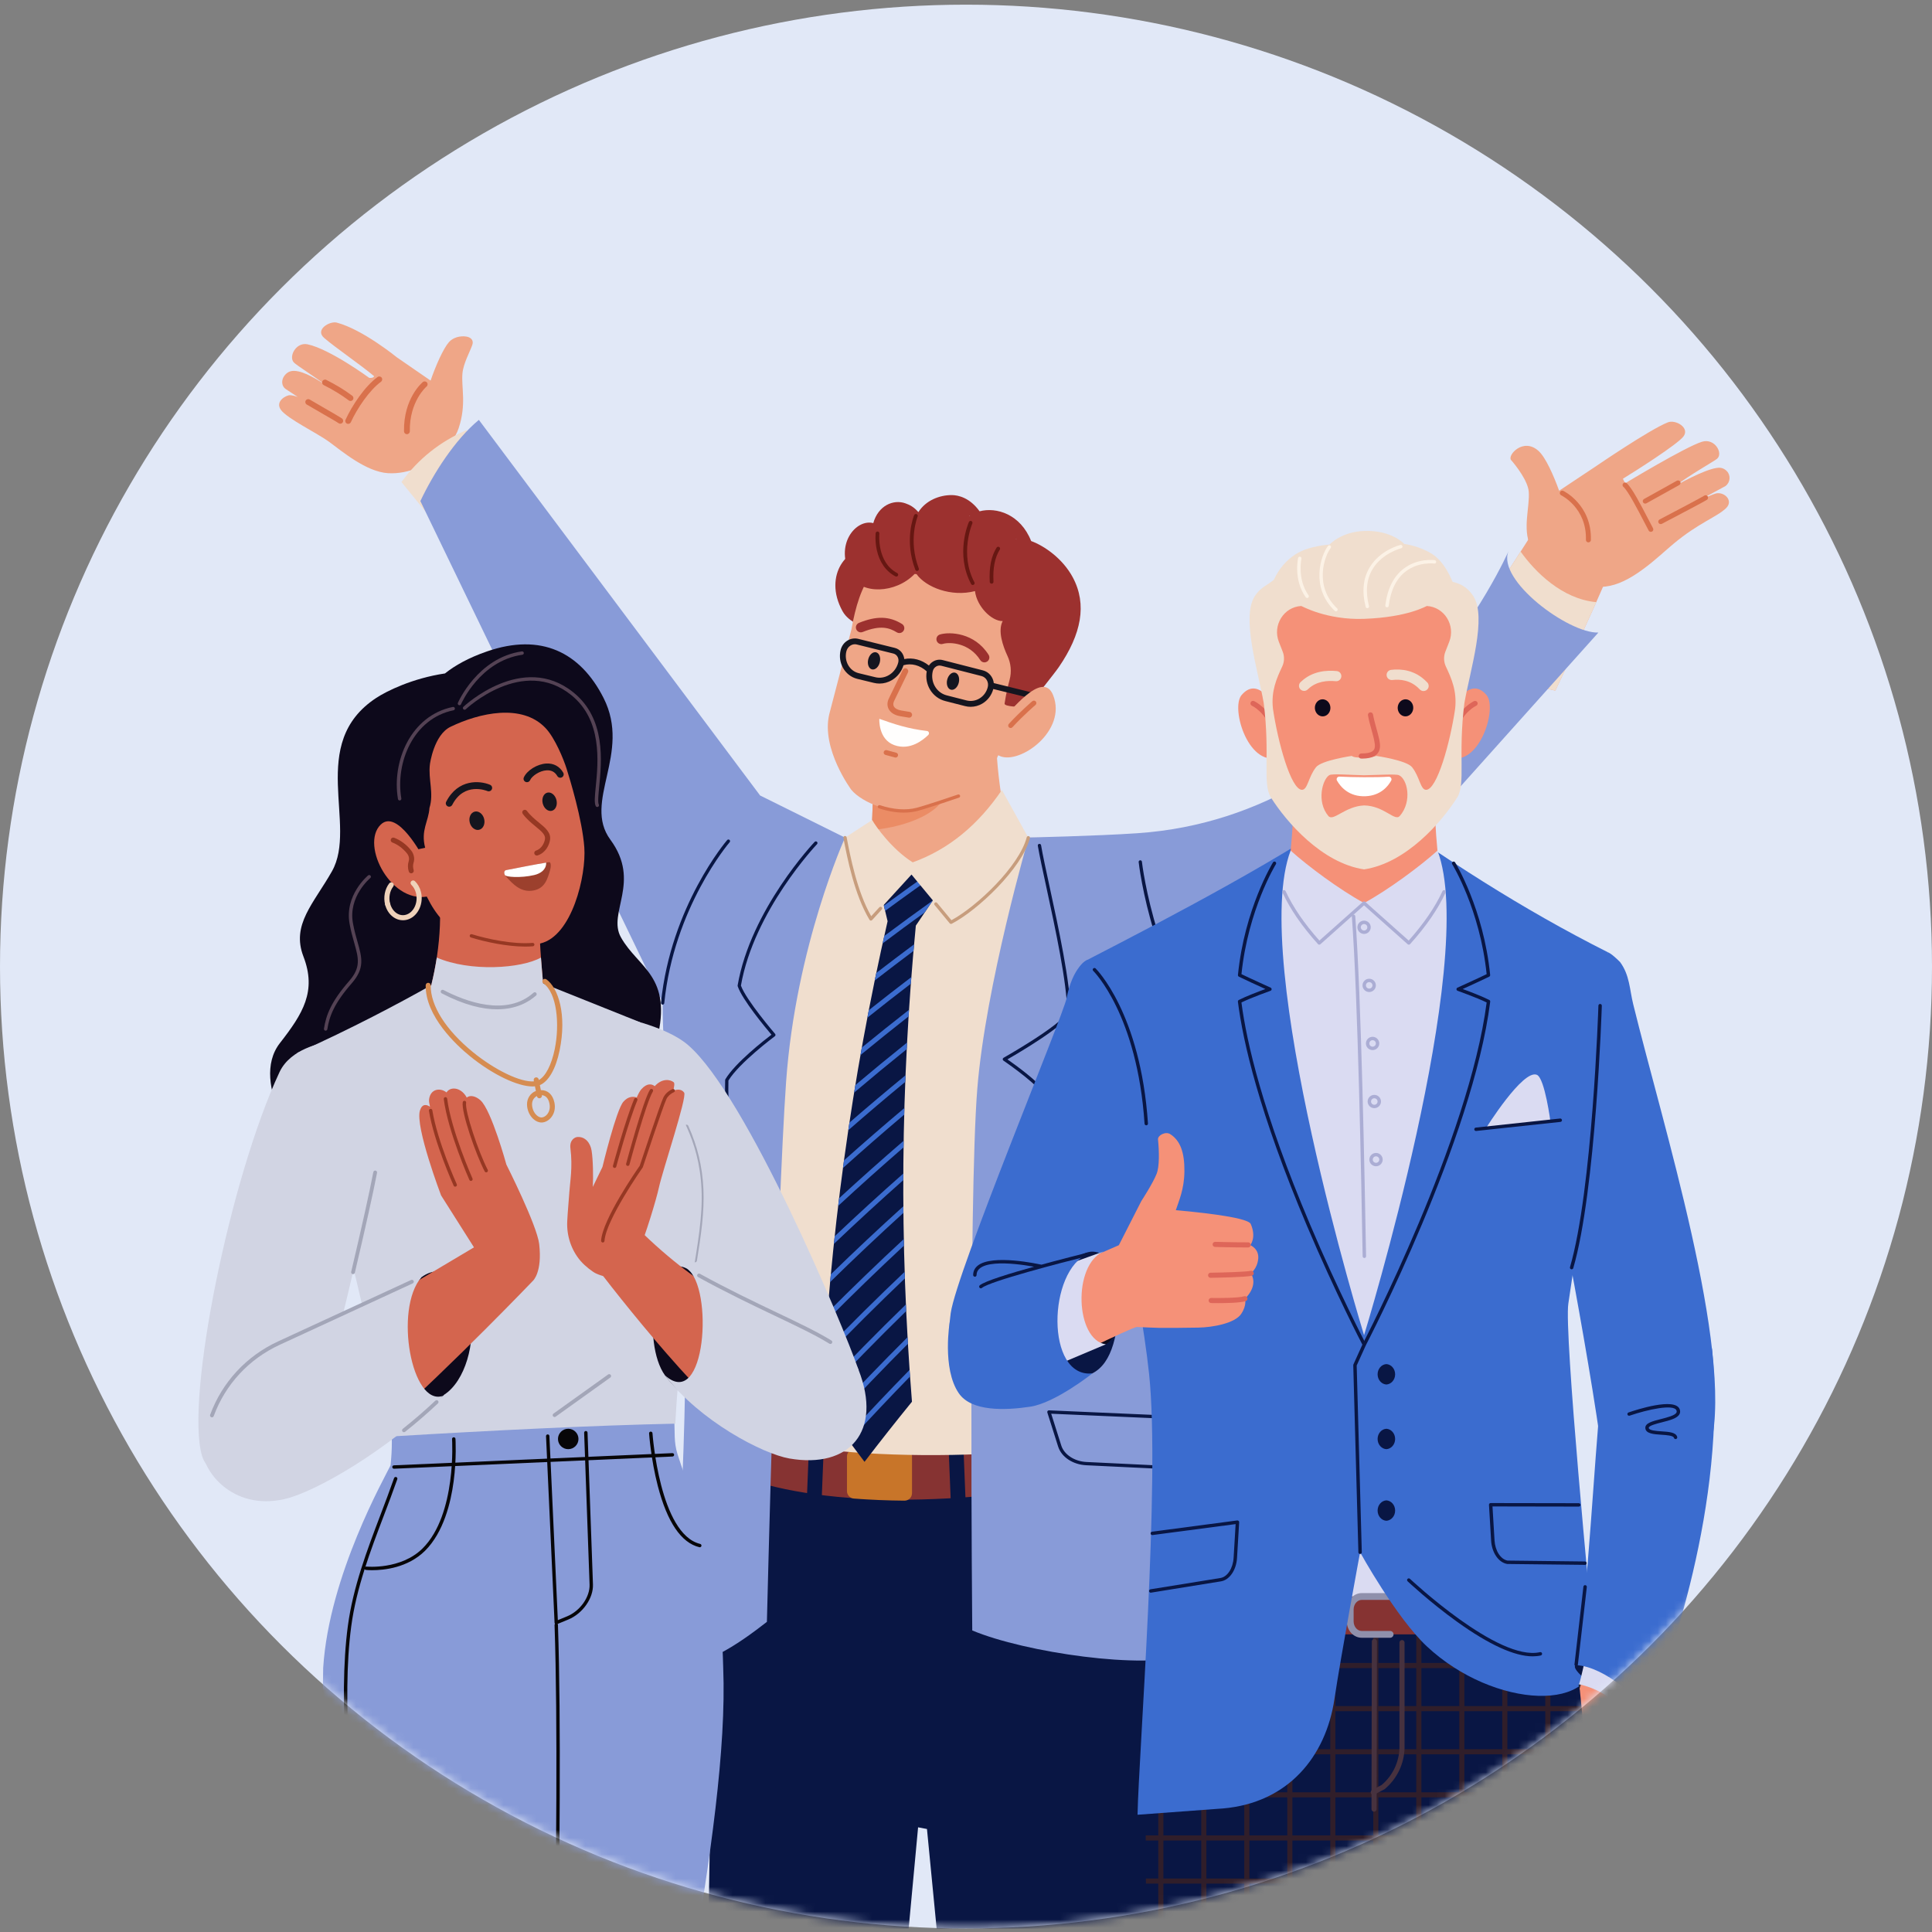 <svg width="236" height="236" viewBox="0 0 236 236" fill="none" xmlns="http://www.w3.org/2000/svg">
<rect x="0" y="0" width="236" height="236" fill="#808080" stroke="none"/>
<ellipse cx="118" cy="118.07" rx="118" ry="117.5" fill="#E1E8F7"/>
<mask id="mask0_15614_3672" style="mask-type:alpha" maskUnits="userSpaceOnUse" x="0" y="0" width="236" height="236">
<ellipse cx="118" cy="118.07" rx="118" ry="117.5" fill="#E1E8F7"/>
</mask>
<g mask="url(#mask0_15614_3672)">
<path d="M186.99 65.434L176.872 81.274L189.987 84.361C189.987 84.361 197.104 69.375 196.737 69.163C196.37 68.951 186.99 65.434 186.99 65.434Z" fill="#EFA687"/>
<path d="M185.75 67.378L176.873 81.275L189.988 84.362C189.988 84.362 192.989 78.044 194.993 73.555C190.812 73.177 187.502 69.848 185.75 67.378Z" fill="#F0DECE"/>
<path d="M209.696 60.257C209.382 60.298 207.845 60.978 207.459 61.17L210.791 59.362C211.353 58.922 211.439 58.089 210.953 57.565C210.747 57.345 210.476 57.172 210.123 57.14C208.972 57.037 205.981 58.593 204.701 59.317C206.497 57.961 209.208 56.45 209.719 56.06C210.554 55.422 209.482 53.47 207.895 53.963C205.86 54.595 198.54 59.022 198.54 59.022C198.54 59.022 198.344 58.756 198.249 58.476C199.603 57.65 204.939 54.276 205.651 53.3C206.431 52.23 204.668 51.221 203.732 51.592C201.472 52.488 194.928 56.969 194.928 56.969L190.454 59.944C189.776 58.073 188.807 55.866 187.932 55.078C186.047 53.385 184.094 55.644 184.582 56.195C185.209 56.903 186.632 58.753 186.74 60.045C186.896 61.862 185.958 64.562 186.933 66.677C187.489 67.883 188.394 68.892 189.575 69.506L191.665 70.596C191.665 70.596 193.731 72.172 196.681 71.555C199.631 70.938 202.627 67.925 204.404 66.442C207.485 63.867 209.76 63.136 210.853 62.065C211.741 61.197 210.738 60.117 209.702 60.254L209.696 60.257Z" fill="#EFA687"/>
<path d="M194.225 66.178C194.169 66.227 194.096 66.257 194.018 66.254C193.85 66.249 193.719 66.11 193.725 65.944C193.837 62.027 190.736 60.518 190.706 60.502C190.555 60.432 190.492 60.252 190.563 60.101C190.633 59.951 190.814 59.888 190.965 59.959C191.001 59.975 194.452 61.655 194.33 65.96C194.329 66.047 194.288 66.126 194.228 66.178L194.225 66.178Z" fill="#D9714C"/>
<path d="M205.181 59.207C205.165 59.222 205.148 59.233 205.129 59.245L201.116 61.48C200.971 61.562 200.788 61.51 200.706 61.365C200.624 61.221 200.675 61.037 200.821 60.956L204.834 58.721C204.979 58.639 205.162 58.692 205.244 58.836C205.315 58.961 205.285 59.116 205.181 59.207Z" fill="#D9714C"/>
<path d="M208.539 61.026C208.539 61.026 208.536 61.029 208.534 61.03C208.373 61.167 205 62.942 203.003 63.987C202.856 64.064 202.673 64.008 202.596 63.861C202.519 63.716 202.576 63.532 202.723 63.456C204.791 62.374 207.946 60.708 208.159 60.561C208.287 60.454 208.469 60.475 208.578 60.602C208.684 60.727 208.664 60.919 208.542 61.027L208.539 61.026Z" fill="#D9714C"/>
<path d="M201.856 64.893C201.838 64.909 201.818 64.924 201.796 64.935C201.649 65.011 201.465 64.956 201.388 64.808C201.233 64.515 201.078 64.216 200.922 63.915C199.962 62.072 198.879 59.983 198.301 59.468C198.176 59.358 198.165 59.167 198.279 59.043C198.389 58.919 198.581 58.909 198.705 59.021C199.364 59.61 200.382 61.568 201.459 63.641C201.616 63.941 201.771 64.241 201.924 64.531C201.989 64.656 201.958 64.806 201.857 64.895L201.856 64.893Z" fill="#D9714C"/>
<path d="M35.419 48.274C35.702 48.286 36.026 48.366 36.374 48.492L34.897 47.52C34.391 47.186 34.32 46.419 34.767 45.86C34.955 45.623 35.201 45.425 35.522 45.345C36.566 45.088 38.331 46.057 39.765 47.029C38.19 45.829 36.279 44.669 35.9 44.279C35.219 43.582 36.151 41.757 37.572 42.06C40.307 42.643 45.1 46.156 45.1 46.156C45.1 46.156 45.608 46.225 45.699 45.952C44.101 44.597 40.94 42.446 39.596 41.278C38.423 40.259 40.304 39.188 41.135 39.407C44.313 40.247 48.476 43.648 48.476 43.648L52.599 46.491C53.231 44.644 54.152 42.58 54.834 41.797C55.339 41.217 56.23 40.988 56.989 41.117C57.529 41.209 57.889 41.572 57.694 42.13C57.39 43.006 56.6 44.384 56.489 45.61C56.332 47.332 57.008 49.355 56.019 52.326C55.204 54.776 52.352 56.516 52.352 56.516C52.352 56.516 50.071 57.966 47.402 57.801C44.734 57.637 41.77 55.12 40.205 53.971C38.782 52.925 35.076 51.135 34.314 50.067C33.553 49 34.996 48.256 35.417 48.274L35.419 48.274Z" fill="#EFA687"/>
<path d="M49.625 53.026C49.47 52.99 49.353 52.852 49.351 52.686C49.279 48.686 51.552 46.751 51.647 46.67C51.798 46.544 52.023 46.564 52.149 46.714C52.275 46.865 52.256 47.087 52.105 47.214C52.076 47.238 49.998 49.036 50.062 52.674C50.066 52.871 49.908 53.032 49.713 53.036C49.684 53.037 49.654 53.032 49.627 53.026L49.625 53.026Z" fill="#D9714C"/>
<path d="M42.736 48.972C42.689 48.961 42.644 48.941 42.601 48.91C41.703 48.235 40.702 47.624 39.541 47.039C39.365 46.951 39.295 46.738 39.384 46.563C39.472 46.388 39.687 46.318 39.862 46.406C41.062 47.01 42.098 47.643 43.031 48.345C43.187 48.464 43.22 48.685 43.101 48.841C43.014 48.956 42.869 49.003 42.736 48.972Z" fill="#D9714C"/>
<path d="M41.485 51.751C41.441 51.741 41.4 51.723 41.361 51.696C41.102 51.516 40.24 51.02 39.328 50.494C38.72 50.143 38.061 49.763 37.469 49.414C37.3 49.315 37.244 49.096 37.345 48.928C37.446 48.761 37.664 48.704 37.833 48.805C38.423 49.154 39.078 49.53 39.684 49.881C40.649 50.438 41.483 50.917 41.768 51.115C41.93 51.227 41.969 51.448 41.857 51.609C41.77 51.731 41.622 51.783 41.485 51.751Z" fill="#D9714C"/>
<path d="M42.452 51.77C42.428 51.764 42.407 51.758 42.385 51.748C42.205 51.667 42.126 51.458 42.207 51.279C42.988 49.565 44.548 47.199 46.122 46.054C46.282 45.938 46.505 45.974 46.621 46.13C46.737 46.289 46.701 46.511 46.544 46.627C45.139 47.649 43.626 49.888 42.858 51.572C42.786 51.728 42.614 51.808 42.454 51.77L42.452 51.77Z" fill="#D9714C"/>
<path d="M65.003 61.92L56.971 52.544C53.771 53.941 51.11 56.032 49.04 58.885L55.888 67.315L65.003 61.92Z" fill="#F0DECE"/>
<path d="M110.997 235.57L112.148 223.214L113.232 223.418L114.412 235.57H140.509C140.7 224.43 140.849 213.102 140.93 202.079C140.98 195.089 136.49 186.103 136.1 181.639C135.655 176.553 135.701 176.172 135.796 174.625H89.759L89.677 179.13C89.677 179.13 87.272 192.179 87.073 203.772C86.9 213.769 86.714 224.605 86.529 235.57H110.999H110.997Z" fill="#091644"/>
<path d="M138.208 174.625H89.756L89.674 179.13C89.674 179.13 89.601 179.448 89.482 180.036C99.796 184.043 116.165 184.444 138.377 180.036C138.081 176.451 138.127 175.99 138.21 174.625H138.208Z" fill="#863332"/>
<path d="M117.554 173.487L115.744 173.559L116.247 186.083L118.057 186.011L117.554 173.487Z" fill="#091644"/>
<path d="M98.942 173.585L98.439 186.109L100.249 186.181L100.752 173.657L98.942 173.585Z" fill="#091644"/>
<path d="M107.494 211.692C107.383 211.692 107.293 211.604 107.293 211.492C107.285 209.895 107.273 208.276 107.261 206.636C107.208 199.378 107.156 191.872 107.355 184.03C107.357 183.922 107.448 183.836 107.556 183.836H107.562C107.673 183.838 107.762 183.93 107.758 184.042C107.558 191.878 107.613 199.38 107.663 206.634C107.675 208.274 107.687 209.893 107.695 211.49C107.695 211.6 107.607 211.69 107.494 211.69V211.692Z" fill="#091644"/>
<path d="M107.495 207.084C107.415 207.084 107.34 207.036 107.308 206.957C107.266 206.855 107.316 206.739 107.419 206.697C107.449 206.685 110.54 205.43 111.653 203.765C112.259 202.859 112.301 196.285 112.337 190.483C112.351 188.157 112.365 185.96 112.412 184.033C112.414 183.922 112.504 183.83 112.617 183.836C112.727 183.838 112.816 183.93 112.814 184.041C112.77 185.964 112.756 188.161 112.74 190.485C112.691 198.034 112.613 203.052 111.987 203.988C110.804 205.755 107.7 207.015 107.568 207.068C107.543 207.078 107.517 207.082 107.493 207.082L107.495 207.084Z" fill="#091644"/>
<path d="M103.459 177.922V182.136C103.459 182.615 103.825 183.018 104.302 183.054C106.343 183.208 108.404 183.294 110.489 183.31C110.996 183.314 111.406 182.899 111.406 182.39V177.924C111.406 177.417 110.996 177.004 110.491 177.004H104.373C103.868 177.004 103.457 177.415 103.457 177.924L103.459 177.922Z" fill="#C87529"/>
<path d="M89.244 174.361C95.557 177.912 119.748 179.265 138.271 175.475C138.788 171.145 140.032 162.907 140.573 159.692C143.282 143.595 149.514 102.633 149.514 102.633L123.829 102.278L113.457 103.685L103.57 102.447L83.561 99.465C83.561 99.465 84.999 124.464 85.205 131.035C85.82 150.833 89.167 172.902 89.242 174.363L89.244 174.361Z" fill="#F0DECE"/>
<path d="M121.712 89.121C121.534 93.712 122.677 99.898 123.573 103.836C121.967 105.964 108.297 106.2 106.318 104.81C106.526 101.557 106.769 93.233 106.769 93.233L121.714 89.121H121.712Z" fill="#EFA687"/>
<path d="M143.561 156.555C144.887 148.657 147.346 137.924 149.789 128.005L195.248 77.269C191.626 77.403 182.795 70.867 184.27 67.328C184.27 67.328 170.159 99.656 138.946 101.78C133.762 102.133 125.652 102.301 125.652 102.301C125.652 102.301 120.385 120.404 119.377 133.039C118.288 146.694 118.763 199.164 118.763 199.164C125.203 201.873 139.904 203.973 144.832 202.17C144.804 197.106 141.886 166.52 143.559 156.555H143.561Z" fill="#889BD8"/>
<path d="M119.241 157.882C119.21 157.882 119.18 157.876 119.152 157.862C119.051 157.814 119.011 157.694 119.059 157.593C121.152 153.331 126.129 142.462 127.208 133.4C126.087 131.957 122.607 129.579 122.571 129.555C122.513 129.515 122.481 129.45 122.485 129.38C122.487 129.312 122.527 129.248 122.587 129.214C122.656 129.174 129.462 125.326 130.369 123.675C130.337 120.018 128.892 113.355 127.838 108.483C127.379 106.367 126.982 104.542 126.773 103.311C126.755 103.203 126.827 103.099 126.938 103.081C127.047 103.063 127.151 103.135 127.17 103.245C127.377 104.468 127.773 106.289 128.23 108.401C129.295 113.311 130.752 120.036 130.772 123.725C130.772 123.757 130.764 123.787 130.75 123.815C129.969 125.374 124.396 128.641 123.062 129.406C123.926 130.009 126.634 131.953 127.58 133.226C127.61 133.266 127.624 133.318 127.618 133.368C126.552 142.508 121.531 153.479 119.422 157.772C119.387 157.842 119.315 157.884 119.241 157.884V157.882Z" fill="#091644"/>
<path d="M92.846 97.168L58.494 51.289C55.568 53.72 52.96 57.802 51.35 61.208L80.943 122.437C80.943 122.463 80.943 122.491 80.943 122.518C81.001 136.216 83.708 146.667 83.748 161.395C83.804 182.863 81.979 202.658 81.979 202.658C84.861 204.672 90.403 200.668 93.679 198.115C93.679 198.115 94.905 147.881 96.026 132.138C97.205 115.57 103.224 102.318 103.224 102.318L92.846 97.17V97.168Z" fill="#889BD8"/>
<path d="M106.732 94.487C106.681 96.076 106.591 98.906 106.488 101.371C109.133 101.238 115.448 99.802 115.711 96.148L116.072 91.141L106.734 94.487H106.732Z" fill="#EB8C65"/>
<path d="M106.585 104.615C107.167 107.27 107.779 109.91 108.423 112.529C104.034 131.702 101.315 151.419 100.375 171.452C102.094 173.861 103.836 176.231 105.605 178.568C107.509 176.079 109.441 173.63 111.399 171.225C109.844 151.886 109.998 132.426 111.872 113.068C113.424 110.733 114.999 108.431 116.599 106.16C113.263 106.22 110.238 105.387 106.585 104.613V104.615Z" fill="#091644"/>
<path d="M101.08 160.341C101.054 160.656 101.03 160.97 101.006 161.287C104.101 158.161 107.24 155.119 110.418 152.163C110.412 151.895 110.406 151.624 110.402 151.355C107.254 154.269 104.147 157.265 101.08 160.343V160.341Z" fill="#3B6CCF"/>
<path d="M101.487 155.668C101.457 155.982 101.429 156.297 101.4 156.61C104.349 153.718 107.333 150.9 110.354 148.159C110.352 147.891 110.348 147.62 110.346 147.352C107.359 150.051 104.405 152.822 101.487 155.668Z" fill="#3B6CCF"/>
<path d="M101.96 151.011C101.926 151.323 101.892 151.638 101.859 151.95C104.655 149.287 107.482 146.69 110.338 144.159C110.338 143.891 110.338 143.62 110.34 143.352C107.518 145.84 104.723 148.395 101.96 151.013V151.011Z" fill="#3B6CCF"/>
<path d="M103.096 141.744C103.053 142.055 103.011 142.365 102.969 142.678C105.442 140.456 107.935 138.283 110.451 136.159C110.459 135.891 110.465 135.62 110.473 135.352C107.994 137.436 105.535 139.566 103.096 141.744Z" fill="#3B6CCF"/>
<path d="M110.86 163.344C107.74 166.45 104.665 169.64 101.637 172.916C101.772 173.073 101.906 173.227 102.041 173.383C104.953 170.227 107.909 167.149 110.906 164.151C110.89 163.883 110.874 163.614 110.86 163.344Z" fill="#3B6CCF"/>
<path d="M100.458 169.72C100.442 170.037 100.426 170.353 100.41 170.67C103.781 167.061 107.21 163.554 110.692 160.155C110.68 159.887 110.668 159.616 110.655 159.348C107.204 162.702 103.803 166.159 100.458 169.72Z" fill="#3B6CCF"/>
<path d="M100.738 165.028C100.718 165.345 100.696 165.66 100.678 165.976C103.914 162.612 107.2 159.339 110.533 156.163C110.523 155.895 110.515 155.624 110.506 155.355C107.204 158.488 103.948 161.712 100.738 165.028Z" fill="#3B6CCF"/>
<path d="M102.496 146.371C102.457 146.684 102.419 146.994 102.383 147.307C105.019 144.868 107.682 142.486 110.37 140.159C110.374 139.891 110.378 139.62 110.382 139.352C107.73 141.636 105.1 143.977 102.496 146.371Z" fill="#3B6CCF"/>
<path d="M107.039 118.854C106.974 119.159 106.912 119.465 106.85 119.77C108.421 118.55 110.001 117.347 111.585 116.163C111.609 115.895 111.633 115.626 111.655 115.355C110.11 116.504 108.57 117.67 107.037 118.852L107.039 118.854Z" fill="#3B6CCF"/>
<path d="M103.76 137.131C103.714 137.442 103.667 137.75 103.621 138.061C105.923 136.051 108.244 134.083 110.582 132.155C110.592 131.887 110.602 131.616 110.614 131.348C108.314 133.235 106.028 135.163 103.76 137.131Z" fill="#3B6CCF"/>
<path d="M108.016 114.332C107.947 114.637 107.881 114.94 107.814 115.244C109.521 113.958 111.236 112.693 112.956 111.451C113.282 110.968 113.608 110.485 113.938 110.004C111.956 111.419 109.982 112.861 108.018 114.332H108.016Z" fill="#3B6CCF"/>
<path d="M111.163 168.145C111.145 167.877 111.125 167.608 111.107 167.34C108.589 169.909 106.1 172.534 103.645 175.217C103.779 175.372 103.916 175.524 104.053 175.678C106.396 173.115 108.766 170.604 111.165 168.145H111.163Z" fill="#3B6CCF"/>
<path d="M107.961 110.629C108.011 110.844 108.064 111.056 108.116 111.27C110.495 109.521 112.887 107.812 115.292 106.142C114.972 106.126 114.654 106.102 114.336 106.074C112.201 107.561 110.078 109.078 107.963 110.629H107.961Z" fill="#3B6CCF"/>
<path d="M104.485 132.538C104.435 132.846 104.384 133.155 104.334 133.466C106.461 131.662 108.604 129.893 110.76 128.159C110.774 127.891 110.788 127.62 110.802 127.352C108.683 129.047 106.578 130.776 104.487 132.54L104.485 132.538Z" fill="#3B6CCF"/>
<path d="M105.274 127.959C105.22 128.267 105.164 128.574 105.109 128.882C107.057 127.279 109.016 125.704 110.986 124.159C111.002 123.891 111.02 123.62 111.038 123.352C109.106 124.861 107.184 126.396 105.274 127.959Z" fill="#3B6CCF"/>
<path d="M106.126 123.399C106.066 123.706 106.008 124.013 105.949 124.319C107.712 122.91 109.483 121.524 111.262 120.163C111.282 119.895 111.302 119.624 111.324 119.355C109.584 120.682 107.851 122.029 106.126 123.399Z" fill="#3B6CCF"/>
<path d="M125.613 102.329L122.385 96.496C119.515 100.72 115.929 103.742 111.488 105.339C108.954 103.734 106.992 100.979 106.539 100.165L103.223 102.319C103.754 105.089 104.605 109.299 106.386 112.257L111.343 106.83L116.167 112.662C119.133 111.123 124.617 106.119 125.611 102.331L125.613 102.329Z" fill="#F0DECE"/>
<path d="M116.167 112.859C116.109 112.859 116.051 112.833 116.012 112.787L114.161 110.551C114.091 110.464 114.103 110.338 114.189 110.268C114.276 110.198 114.402 110.21 114.473 110.296L116.22 112.406C119.343 110.719 124.489 105.821 125.419 102.278C125.447 102.172 125.557 102.106 125.664 102.136C125.771 102.164 125.835 102.274 125.807 102.381C124.835 106.078 119.43 111.194 116.26 112.839C116.23 112.855 116.2 112.861 116.167 112.861V112.859Z" fill="#C79D7D"/>
<path d="M106.386 112.455C106.386 112.455 106.372 112.455 106.366 112.455C106.301 112.449 106.245 112.413 106.213 112.359C104.349 109.261 103.488 104.77 103.025 102.355C103.005 102.247 103.075 102.141 103.184 102.121C103.293 102.101 103.399 102.171 103.419 102.279C103.866 104.607 104.687 108.89 106.42 111.918L107.414 110.83C107.489 110.747 107.617 110.741 107.698 110.816C107.78 110.89 107.786 111.016 107.712 111.098L106.533 112.389C106.494 112.431 106.44 112.455 106.384 112.455H106.386Z" fill="#C79D7D"/>
<path d="M106.184 67.338C107.737 67.897 112.857 69.861 111.987 73.891C111.06 78.187 104.439 77.395 102.925 74.67C100.432 70.177 103.769 66.47 106.184 67.338Z" fill="#9C312F"/>
<path d="M125.627 71.371L113.419 66.07C106.742 67.567 105.025 71.246 103.999 76.903L101.298 87.238C100.278 91.484 103.997 96.484 103.997 96.484C105.305 98.053 109.147 99.634 112.023 98.872C113.363 98.518 117.084 97.249 117.084 97.249C119.543 95.893 120.539 95.356 121.978 92.175L127.265 82.288C128.8 78.679 128.172 74.495 125.627 71.373V71.371Z" fill="#EFA687"/>
<path d="M110.405 99.266C109.443 99.266 108.403 99.088 107.356 98.737C107.252 98.701 107.193 98.589 107.23 98.483C107.266 98.379 107.38 98.32 107.485 98.356C109.103 98.897 110.697 99.012 111.971 98.673C113.289 98.324 116.982 97.066 117.018 97.054C117.123 97.018 117.237 97.074 117.274 97.178C117.31 97.282 117.253 97.397 117.149 97.433C117.111 97.445 113.406 98.707 112.073 99.06C111.558 99.196 110.997 99.264 110.405 99.264V99.266Z" fill="#D9714C"/>
<path d="M107.021 79.684C107.411 79.784 107.612 80.331 107.471 80.906C107.331 81.481 106.898 81.866 106.507 81.766C106.117 81.666 105.916 81.119 106.057 80.543C106.198 79.968 106.63 79.584 107.021 79.684Z" fill="#15151F"/>
<path d="M116.667 82.168C117.058 82.268 117.259 82.816 117.118 83.391C116.977 83.966 116.544 84.35 116.154 84.25C115.764 84.15 115.562 83.603 115.703 83.028C115.844 82.453 116.277 82.068 116.667 82.168Z" fill="#15151F"/>
<path d="M120.251 80.912C120.05 80.912 119.854 80.812 119.74 80.63C118.415 78.528 116.045 78.393 115.165 78.656C114.845 78.75 114.509 78.572 114.413 78.253C114.316 77.934 114.497 77.6 114.817 77.504C116.019 77.145 119.053 77.279 120.762 79.99C120.939 80.271 120.853 80.642 120.571 80.82C120.47 80.882 120.359 80.912 120.251 80.912Z" fill="#9C312F"/>
<path d="M109.86 77.332C109.751 77.332 109.64 77.302 109.54 77.24C108.666 76.697 107.559 76.316 105.382 77.2C105.074 77.324 104.722 77.177 104.595 76.869C104.47 76.562 104.617 76.21 104.927 76.085C107.064 75.218 108.636 75.258 110.182 76.22C110.465 76.396 110.55 76.767 110.373 77.047C110.258 77.23 110.061 77.33 109.86 77.33V77.332Z" fill="#9C312F"/>
<path d="M111.059 87.665C111.039 87.665 111.018 87.665 111 87.661L109.968 87.488C109.274 87.37 108.766 87.047 108.537 86.581C108.396 86.294 108.298 85.823 108.632 85.206L110.272 81.829C110.356 81.653 110.572 81.579 110.747 81.665C110.924 81.751 110.998 81.961 110.912 82.138L109.266 85.528C109.107 85.825 109.078 86.07 109.177 86.27C109.302 86.522 109.632 86.713 110.087 86.789L111.117 86.961C111.31 86.993 111.441 87.176 111.409 87.37C111.381 87.542 111.23 87.667 111.059 87.667V87.665Z" fill="#D9714C"/>
<path d="M113.257 89.294C113.489 89.344 113.553 89.626 113.384 89.789C112.794 90.356 111.184 91.728 109.234 91.017C107.256 90.293 107.413 87.805 107.413 87.805C109.144 88.428 110.963 89.035 113.257 89.294Z" fill="#FFFEFD"/>
<path d="M131.049 70.534C129.821 68.248 127.614 66.701 125.957 66.088C124.653 62.805 121.713 61.911 119.659 62.457C118.463 60.793 117.06 60.483 116.27 60.477C114.756 60.465 113.076 61.134 112.182 62.559C111.613 61.9 111.098 61.663 110.601 61.485C109.137 60.96 107.28 61.747 106.674 63.901C104.575 63.34 101.84 66.525 103.972 70.366C105.237 72.648 109.415 72.508 111.721 70.112C111.818 70.12 111.86 70.122 111.957 70.13C113.116 71.747 116.209 72.955 119.099 72.204C119.316 74.077 121.134 75.899 122.482 75.867C121.858 77.049 122.5 78.907 123.07 80.131C123.49 81.035 123.587 82.055 123.331 83.017C123.134 83.758 122.901 84.71 122.713 85.941C122.653 86.339 124.752 86.351 124.752 86.351L126.451 85.193C126.451 85.193 128.793 82.285 129.356 81.462C132.091 77.468 132.812 73.825 131.047 70.534H131.049ZM118.491 62.99C118.467 63.006 118.443 63.022 118.419 63.04C118.393 63.008 118.423 62.994 118.491 62.99ZM124.172 65.857C124.148 65.865 124.124 65.873 124.102 65.883C124.102 65.849 124.128 65.843 124.172 65.857Z" fill="#9C312F"/>
<path d="M112.022 69.744C111.929 69.744 111.843 69.688 111.809 69.598C110.422 65.983 111.616 63.047 111.668 62.925C111.716 62.809 111.851 62.755 111.966 62.803C112.082 62.851 112.137 62.985 112.088 63.099C112.076 63.127 110.915 65.997 112.233 69.436C112.278 69.554 112.219 69.684 112.101 69.73C112.074 69.74 112.046 69.746 112.018 69.746L112.022 69.744Z" fill="#661712"/>
<path d="M109.487 70.432C109.451 70.432 109.415 70.424 109.381 70.406C108.219 69.792 107.433 68.682 107.107 67.195C106.863 66.087 106.96 65.169 106.964 65.129C106.978 65.005 107.092 64.915 107.215 64.927C107.34 64.941 107.433 65.053 107.418 65.177C107.414 65.211 107.074 68.672 109.594 70.001C109.705 70.059 109.749 70.197 109.688 70.309C109.648 70.385 109.568 70.43 109.487 70.43V70.432Z" fill="#661712"/>
<path d="M118.824 71.459C118.741 71.459 118.663 71.415 118.622 71.337C116.672 67.664 118.284 63.92 118.355 63.764C118.405 63.65 118.54 63.598 118.657 63.648C118.771 63.698 118.824 63.832 118.773 63.949C118.757 63.985 117.181 67.652 119.027 71.127C119.085 71.237 119.043 71.375 118.932 71.435C118.898 71.453 118.862 71.461 118.826 71.461L118.824 71.459Z" fill="#661712"/>
<path d="M109.397 92.538C109.371 92.538 109.345 92.534 109.319 92.528L108.164 92.215C108.003 92.171 107.908 92.007 107.952 91.846C107.997 91.686 108.162 91.592 108.323 91.636L109.478 91.948C109.639 91.993 109.733 92.157 109.689 92.317C109.653 92.451 109.53 92.54 109.397 92.54V92.538Z" fill="#D9714C"/>
<path d="M127.058 84.835L121.395 83.442C121.313 82.712 120.803 82.075 120.069 81.889L115.156 80.632C114.758 80.53 114.341 80.59 113.985 80.805C113.776 80.929 113.603 81.097 113.472 81.298C112.573 80.58 111.502 80.3 110.461 80.506C110.393 79.865 109.952 79.308 109.31 79.145L104.839 78.039C104.398 77.929 103.937 77.999 103.539 78.236C103.114 78.488 102.814 78.897 102.691 79.386C102.299 80.957 103.201 82.542 104.706 82.921L106.728 83.412C106.962 83.47 107.199 83.5 107.437 83.5C107.964 83.5 108.485 83.356 108.956 83.075C109.636 82.668 110.131 82.027 110.367 81.26C111.337 80.981 112.371 81.254 113.204 82.007C112.909 83.63 113.885 85.229 115.456 85.632L117.877 86.251C118.107 86.309 118.338 86.339 118.568 86.339C119.067 86.339 119.56 86.205 120.002 85.941C120.661 85.548 121.129 84.919 121.333 84.165L126.883 85.53C126.911 85.538 126.941 85.54 126.97 85.54C127.131 85.54 127.277 85.432 127.318 85.269C127.366 85.079 127.247 84.885 127.056 84.838L127.058 84.835ZM109.727 80.911C109.562 81.572 109.157 82.123 108.59 82.462C108.073 82.77 107.473 82.863 106.901 82.718L104.879 82.227C103.758 81.947 103.09 80.749 103.388 79.556C103.464 79.252 103.649 79.001 103.907 78.845C104.068 78.749 104.247 78.698 104.426 78.698C104.507 78.698 104.585 78.709 104.664 78.728L109.135 79.835C109.58 79.947 109.846 80.428 109.725 80.909L109.727 80.911ZM120.659 83.931C120.512 84.526 120.149 85.021 119.638 85.325C119.157 85.612 118.596 85.696 118.06 85.558L115.639 84.939C114.382 84.616 113.621 83.29 113.943 81.979C114.001 81.738 114.148 81.538 114.354 81.416C114.484 81.338 114.631 81.298 114.778 81.298C114.845 81.298 114.913 81.306 114.979 81.324L119.892 82.58C120.463 82.726 120.807 83.332 120.661 83.931H120.659Z" fill="#15151F"/>
<path d="M122.306 87.983C123.276 87.173 127.346 81.692 128.638 84.909C130.384 89.251 124.605 93.413 122.147 92.357C119.69 91.301 121.504 88.652 122.306 87.983Z" fill="#EFA687"/>
<path d="M123.454 88.93C123.381 88.93 123.309 88.904 123.25 88.852C123.128 88.74 123.119 88.55 123.23 88.427C124.635 86.898 126.086 85.666 126.1 85.654C126.227 85.546 126.418 85.562 126.525 85.688C126.633 85.814 126.617 86.005 126.49 86.111C126.476 86.123 125.053 87.331 123.675 88.832C123.615 88.896 123.534 88.93 123.452 88.93H123.454Z" fill="#D9714C"/>
<path d="M121.128 71.298C121.008 71.298 120.907 71.204 120.901 71.082C120.806 69.314 121.08 67.944 121.74 66.892C121.807 66.785 121.947 66.753 122.056 66.82C122.163 66.886 122.195 67.026 122.129 67.134C121.521 68.106 121.267 69.389 121.358 71.06C121.364 71.186 121.267 71.292 121.142 71.3C121.138 71.3 121.134 71.3 121.13 71.3L121.128 71.298Z" fill="#661712"/>
<path d="M94.08 160.125C93.998 160.125 93.919 160.073 93.891 159.991C93.835 159.83 88.256 143.865 88.58 131.93C88.58 131.896 88.59 131.862 88.608 131.834C89.808 129.818 93.398 127.028 94.237 126.391C93.555 125.587 90.657 122.113 90.112 120.473C90.101 120.441 90.099 120.409 90.103 120.377C91.695 111.093 99.435 102.921 99.514 102.839C99.59 102.759 99.717 102.757 99.797 102.833C99.878 102.909 99.88 103.035 99.803 103.116C99.727 103.196 92.098 111.253 90.508 120.393C91.136 122.165 94.644 126.249 94.68 126.291C94.716 126.333 94.734 126.389 94.728 126.443C94.722 126.499 94.694 126.549 94.647 126.581C94.603 126.613 90.305 129.82 88.981 131.99C88.677 143.845 94.213 159.694 94.269 159.854C94.305 159.959 94.251 160.073 94.146 160.109C94.124 160.117 94.102 160.121 94.08 160.121V160.125Z" fill="#091644"/>
<path d="M142.248 179.244L132.697 178.783C131.148 178.709 129.821 177.833 129.441 176.633L128.125 172.477L142.991 173.196L144.285 177.286C144.615 178.33 143.595 179.312 142.246 179.246L142.248 179.244Z" fill="#889BD8"/>
<path d="M142.25 179.445C142.25 179.445 142.244 179.445 142.24 179.445L132.689 178.985C131.041 178.904 129.66 177.985 129.251 176.694L127.935 172.538C127.915 172.476 127.927 172.408 127.968 172.356C128.008 172.303 128.07 172.275 128.137 172.277L140.904 172.835C141.014 172.839 141.101 172.933 141.097 173.043C141.093 173.153 141 173.243 140.887 173.235L128.408 172.69L129.638 176.574C129.99 177.688 131.254 178.514 132.711 178.586L142.262 179.047C142.373 179.053 142.459 179.147 142.453 179.257C142.447 179.365 142.359 179.447 142.252 179.447L142.25 179.445Z" fill="#091644"/>
<path d="M126.411 233.868C126.306 233.868 126.218 233.786 126.21 233.68C126.069 231.492 125.936 228.414 125.797 225.155C125.616 220.921 125.431 216.545 125.204 213.713C125.196 213.603 125.278 213.507 125.389 213.497C125.504 213.489 125.596 213.571 125.606 213.681C125.834 216.521 126.021 220.901 126.202 225.137C126.341 228.394 126.472 231.47 126.612 233.654C126.62 233.764 126.536 233.86 126.425 233.866C126.421 233.866 126.417 233.866 126.411 233.866V233.868Z" fill="#091644"/>
<path d="M93.811 234.271C93.811 234.271 93.807 234.271 93.803 234.271C93.692 234.266 93.606 234.174 93.609 234.062C93.783 229.277 94.221 219.532 94.435 215.187C94.441 215.077 94.531 214.987 94.646 214.997C94.757 215.003 94.843 215.097 94.837 215.207C94.624 219.552 94.185 229.293 94.012 234.076C94.008 234.184 93.919 234.268 93.811 234.268V234.271Z" fill="#091644"/>
<path d="M149.218 127.53C149.174 127.53 149.13 127.516 149.094 127.486C140.939 121.017 139.09 105.429 139.09 105.286C139.09 105.176 139.18 105.086 139.291 105.086C139.402 105.086 139.492 105.176 139.492 105.286C139.496 105.443 141.416 120.885 149.345 127.173C149.432 127.241 149.446 127.367 149.377 127.456C149.337 127.506 149.279 127.532 149.22 127.532L149.218 127.53Z" fill="#091644"/>
<path d="M80.942 122.717C80.942 122.717 80.928 122.717 80.922 122.717C80.811 122.707 80.731 122.607 80.741 122.499C81.928 110.684 88.759 102.696 88.827 102.616C88.9 102.532 89.026 102.524 89.111 102.596C89.195 102.668 89.203 102.794 89.131 102.878C89.062 102.957 82.317 110.854 81.142 122.539C81.132 122.643 81.043 122.719 80.942 122.719V122.717Z" fill="#091644"/>
<g clip-path="url(#clip0_15614_3672)">
<path d="M75.847 114.495C74.165 111.495 78.367 107.748 74.559 102.57C71.137 97.918 77.168 92.062 73.731 85.267C70.888 79.647 66.072 77.296 59.491 79.572C57.245 80.347 55.584 81.28 54.357 82.263C50.35 82.857 47.2 84.438 45.954 85.257C37.481 90.828 43.742 100.802 40.547 106.435C38.302 110.396 35.568 112.949 37.064 116.837C38.7 121.084 37.006 123.809 34.195 127.412C30.299 132.407 37.162 141.24 37.162 141.24C37.162 141.24 78.973 132.095 80.241 127.036C82.205 119.204 77.969 118.283 75.847 114.497V114.495Z" fill="#0D091B"/>
<path d="M88.343 203.726C87.984 189.074 85.062 184.918 82.767 177.646C82.274 176.087 82.475 174.969 82.349 173.351L47.709 173.074C47.918 175.464 47.918 176.918 47.709 178.996C47.066 180.349 40.197 192.399 39.479 203.726C39.151 216.201 40.923 229.899 42.569 242.298H84.177C86.826 226.863 88.727 213.542 88.343 203.726Z" fill="#889BD8"/>
<path d="M69.841 242.299H70.678C70.872 239.123 71.2 235.443 71.544 231.576C72.492 220.923 73.566 208.846 72.54 200.667C71.974 195.173 70.95 189.964 69.864 184.451C69.359 181.883 68.836 179.225 68.364 176.539C68.174 175.398 67.995 174.315 68.118 173.237L67.277 173.23C67.162 174.398 67.354 175.554 67.542 176.678C68.016 179.377 68.539 182.039 69.046 184.611C70.127 190.105 71.15 195.296 71.713 200.761C72.73 208.861 71.661 220.89 70.716 231.502C70.369 235.394 70.04 239.099 69.846 242.296L69.841 242.299Z" fill="#889BD8"/>
<path d="M86.313 211.302C86.2 200.832 84.007 193.844 81.686 186.446C81.146 184.722 80.587 182.939 80.04 181.075C79.961 180.72 79.873 180.364 79.787 180.009C79.428 178.542 79.057 177.023 79.216 175.419L79.335 174.768C79.424 174.284 79.512 173.806 79.596 173.33L78.748 173.324C78.673 173.752 78.594 174.182 78.513 174.619L78.389 175.288C78.389 175.298 78.385 175.311 78.385 175.321C78.21 177.073 78.598 178.667 78.976 180.208C79.063 180.564 79.149 180.917 79.228 181.272C79.228 181.281 79.232 181.289 79.234 181.299C79.783 183.176 80.347 184.967 80.889 186.7C83.289 194.351 85.363 200.961 85.478 211.298C85.113 215.992 83.838 223.319 82.603 230.405C81.83 234.839 81.096 239.059 80.645 242.301H81.488C81.937 239.088 82.663 234.924 83.425 230.546C84.664 223.431 85.945 216.075 86.311 211.342C86.311 211.329 86.311 211.317 86.311 211.307L86.313 211.302Z" fill="#889BD8"/>
<path d="M62.733 204.242C62.733 199.685 63.05 195.043 63.359 190.557C63.668 186.054 63.985 181.399 63.985 176.813C63.985 176.79 63.985 176.768 63.979 176.745C63.912 176.346 63.866 175.934 63.822 175.537C63.737 174.766 63.645 173.973 63.399 173.198L62.529 173.191C62.533 173.22 62.539 173.252 62.549 173.281C62.812 174.027 62.9 174.806 62.994 175.631C63.038 176.028 63.084 176.437 63.152 176.849C63.152 181.395 62.833 186.025 62.526 190.5C62.218 195.003 61.9 199.658 61.9 204.252C62.105 214.384 62.783 231.77 63.313 242.299H64.148C63.618 231.781 62.938 214.374 62.735 204.244L62.733 204.242Z" fill="#889BD8"/>
<path d="M75.165 242.296H76.002C76.279 238.645 76.874 234.034 77.498 229.19C78.506 221.36 79.549 213.263 79.428 207.964C79.038 198.651 77.327 189.034 74.199 178.582C73.902 177.398 73.938 176.307 73.975 175.152C73.988 174.757 74.002 174.35 74.002 173.928C74.028 173.714 74.059 173.5 74.092 173.284L73.247 173.277C73.218 173.471 73.191 173.666 73.17 173.859C73.17 173.874 73.168 173.89 73.168 173.905C73.168 174.32 73.155 174.73 73.141 175.125C73.101 176.34 73.064 177.489 73.393 178.803C76.505 189.207 78.207 198.757 78.593 207.991C78.712 213.219 77.673 221.286 76.669 229.086C76.041 233.967 75.442 238.613 75.165 242.298V242.296Z" fill="#889BD8"/>
<path d="M47.538 233.852C46.709 224.557 45.677 212.992 45.829 205.713C46.244 196.412 48.27 187.23 51.847 178.43C52.356 177.245 52.129 176.001 51.887 174.685C51.805 174.245 51.722 173.788 51.668 173.335C51.657 173.243 51.618 173.164 51.559 173.102L50.952 173.098C50.868 173.185 50.823 173.303 50.837 173.432C50.894 173.912 50.979 174.382 51.062 174.835C51.282 176.023 51.486 177.148 51.073 178.11C47.457 187.005 45.412 196.281 44.99 205.686C44.836 213.021 45.871 224.611 46.701 233.927C46.97 236.956 47.229 239.836 47.421 242.297H48.258C48.064 239.818 47.805 236.913 47.534 233.854L47.538 233.852Z" fill="#889BD8"/>
<path d="M56.383 175.198C56.571 176.734 56.746 178.184 56.481 179.632C55.82 182.703 53.76 199.508 53.76 203.391C53.462 210.957 54.255 222.381 54.954 232.461C55.202 236.035 55.438 239.431 55.596 242.292H56.433C56.275 239.414 56.037 236 55.788 232.403C55.089 222.344 54.298 210.942 54.595 203.406C54.595 199.537 56.642 182.853 57.301 179.792C57.591 178.207 57.397 176.626 57.211 175.096C57.134 174.454 57.055 173.793 57.013 173.143L56.176 173.137C56.218 173.829 56.302 174.523 56.383 175.196V175.198Z" fill="#889BD8"/>
<path d="M67.949 242.058H67.947C67.832 242.058 67.74 241.962 67.74 241.848L67.753 240.896C67.909 228.742 68.147 210.373 67.74 198.5C67.736 198.386 67.826 198.29 67.941 198.286C68.058 198.274 68.154 198.371 68.156 198.486C68.563 210.369 68.325 228.742 68.168 240.902L68.156 241.854C68.156 241.968 68.062 242.06 67.947 242.06L67.949 242.058Z" fill="#070608"/>
<path d="M67.95 198.421C67.91 198.421 67.872 198.411 67.837 198.388C67.778 198.352 67.743 198.29 67.741 198.222L66.698 175.433C66.691 175.319 66.781 175.221 66.896 175.217C67.011 175.211 67.109 175.3 67.113 175.414L68.142 197.906L69.264 197.444C70.869 196.784 72.079 195.069 72.017 193.544L71.355 175.015C71.351 174.901 71.441 174.805 71.556 174.801C71.666 174.793 71.768 174.886 71.77 175.001L72.432 193.53C72.501 195.217 71.178 197.106 69.423 197.829L68.027 198.404C68.002 198.415 67.975 198.421 67.948 198.421H67.95Z" fill="#070608"/>
<path d="M95.077 177.019L104.885 167.356C102.903 161.642 91.208 133.86 84.072 127.676C81.202 125.191 75.236 124.156 75.236 124.156L79.635 145.434C79.635 145.434 90.382 167.46 95.077 177.019Z" fill="#D1D4E3"/>
<path d="M84.903 154.193C84.891 154.193 84.878 154.193 84.865 154.19C84.74 154.17 84.655 154.053 84.676 153.927C85.164 150.926 85.592 148.009 85.464 145.28C85.337 142.575 84.763 140.169 83.653 137.706C83.601 137.59 83.653 137.455 83.77 137.403C83.887 137.351 84.022 137.403 84.075 137.519C85.208 140.034 85.796 142.494 85.925 145.26C86.055 148.032 85.623 150.976 85.13 154.001C85.112 154.114 85.014 154.195 84.903 154.195V154.193Z" fill="#A3A6B8"/>
<path d="M66.35 120.222C66.002 116.343 65.731 112.983 66.002 109.556L53.114 105.434C54.199 110.612 53.832 115.665 52.676 120.357C63.391 126.04 66.348 120.222 66.348 120.222H66.35Z" fill="#D4654E"/>
<path d="M85.694 145.27C85.398 138.945 82.71 135.61 80.888 131.975C79.123 128.453 78.176 124.865 78.176 124.865L66.342 120.125C66.244 119.036 66.154 117.989 66.079 116.969C63.673 118.319 57.412 118.735 53.356 116.969C53.181 118.112 52.953 119.238 52.682 120.343C48.698 122.587 42.943 125.648 36.303 128.626C40.677 142.741 47.918 175.462 47.918 175.462C59.917 174.735 72.681 174.112 82.489 173.904C83.259 158.966 86.001 151.786 85.694 145.27Z" fill="#D1D4E3"/>
<path d="M60.723 123.29C58.96 123.29 56.731 122.786 53.96 121.339C53.847 121.281 53.803 121.142 53.862 121.03C53.92 120.917 54.06 120.874 54.173 120.932C56.85 122.328 61.842 124.228 65.174 121.264C65.27 121.179 65.414 121.188 65.5 121.283C65.585 121.377 65.577 121.522 65.481 121.607C64.611 122.382 63.083 123.29 60.721 123.29H60.723Z" fill="#A3A6B8"/>
<path d="M39.519 127.41C39.519 127.41 35.529 128.009 34.145 130.959C28.123 143.822 22.597 170.926 24.684 177.852C25.781 181.494 31.735 179.747 37.586 178.06C37.586 178.06 44.149 152.011 45.829 143.219C47.173 136.187 46.495 127.718 39.517 127.41H39.519Z" fill="#D1D4E3"/>
<path d="M43.122 155.64C43.105 155.64 43.087 155.64 43.07 155.634C42.947 155.605 42.87 155.483 42.899 155.358C44.22 149.752 45.13 145.654 45.603 143.175C45.628 143.05 45.747 142.969 45.872 142.992C45.998 143.015 46.079 143.136 46.056 143.26C45.58 145.745 44.668 149.849 43.347 155.462C43.322 155.568 43.228 155.638 43.122 155.638V155.64Z" fill="#A3A6B8"/>
<path d="M68.361 128.291C69.25 123.982 68.217 120.672 66.735 119.626C66.598 119.529 66.406 119.562 66.308 119.699C66.209 119.836 66.243 120.027 66.381 120.125C68.042 121.297 68.386 125.133 67.76 128.167C67.361 130.099 66.637 131.485 65.819 131.93L65.802 131.847C65.769 131.68 65.609 131.574 65.439 131.606C65.272 131.639 65.166 131.801 65.197 131.967L65.222 132.092C63.607 132.225 60.49 130.739 57.764 128.516C54.455 125.812 52.577 122.841 52.612 120.362C52.614 120.194 52.478 120.054 52.309 120.052H52.305C52.138 120.052 52.001 120.187 51.999 120.354C51.946 124.142 55.742 127.656 57.376 128.99C60.129 131.238 63.211 132.713 65.049 132.713C65.151 132.713 65.252 132.709 65.346 132.699L65.46 133.266C64.799 133.515 64.354 134.172 64.377 134.951C64.396 135.612 64.68 136.256 65.135 136.678C65.442 136.963 65.796 137.116 66.141 137.116C66.157 137.116 66.174 137.116 66.193 137.116C66.621 137.098 67.055 136.852 67.357 136.46C67.739 135.965 67.866 135.323 67.718 134.652C67.505 133.69 66.909 133.154 66.067 133.16L65.944 132.551C67.021 132.09 67.894 130.573 68.363 128.293L68.361 128.291ZM67.113 134.783C67.259 135.446 67.019 135.884 66.865 136.086C66.673 136.335 66.41 136.491 66.161 136.503C65.965 136.507 65.748 136.412 65.552 136.229C65.216 135.917 65.005 135.433 64.991 134.934C64.976 134.467 65.216 134.07 65.583 133.883L65.59 133.914C65.619 134.06 65.748 134.159 65.89 134.159C65.911 134.159 65.93 134.159 65.951 134.153C66.118 134.12 66.224 133.958 66.193 133.792V133.777C66.664 133.823 66.977 134.157 67.115 134.781L67.113 134.783Z" fill="#D68C51"/>
<path d="M71.376 103.519C71.13 100.099 69.588 95.091 69.2 93.863C68.876 92.835 67.82 90.179 66.639 88.932C63.762 85.897 58.553 87.077 55.035 88.779C52.988 89.768 52.518 93.344 52.516 93.358C52.289 95.174 53.023 96.897 52.462 98.686C52.353 100.365 51.375 101.396 51.934 103.557C50.653 103.817 50.375 103.898 50.375 103.898C50.375 103.898 51.297 110.119 54.67 112.999C56.185 114.293 62.885 115.97 66.009 115.245C69.882 114.345 71.622 106.938 71.376 103.519Z" fill="#D4654E"/>
<path d="M64.164 115.629C61.933 115.629 59.275 115.06 57.522 114.515C57.411 114.482 57.351 114.364 57.384 114.256C57.42 114.146 57.534 114.085 57.645 114.119C59.613 114.729 62.735 115.374 65.055 115.178C65.168 115.168 65.27 115.253 65.281 115.367C65.291 115.482 65.205 115.581 65.091 115.592C64.794 115.617 64.483 115.629 64.164 115.629Z" fill="#963823"/>
<path d="M65.576 104.508C65.444 104.508 65.321 104.425 65.277 104.294C65.223 104.13 65.313 103.955 65.477 103.901C66.21 103.662 66.51 102.902 66.571 102.49C66.646 101.983 66.185 101.576 65.423 100.953C64.908 100.531 64.326 100.055 63.854 99.415C63.752 99.276 63.781 99.081 63.921 98.979C64.061 98.877 64.257 98.906 64.359 99.045C64.785 99.621 65.335 100.072 65.822 100.471C66.594 101.102 67.322 101.699 67.191 102.58C67.088 103.267 66.629 104.18 65.674 104.491C65.64 104.502 65.609 104.506 65.576 104.506V104.508Z" fill="#963823"/>
<path d="M61.769 107.025C62.754 108.137 63.706 109.035 65.139 108.781C66.567 108.53 66.875 107.364 67.192 106.308C67.303 105.943 67.37 105.267 67.04 105.319C65.617 105.542 63.87 105.891 61.83 106.285C61.523 106.346 61.529 106.755 61.769 107.025Z" fill="#9C402D"/>
<path d="M66.717 105.371C65.354 105.593 63.72 105.918 61.83 106.285C61.571 106.335 61.537 106.639 61.677 106.894C61.773 107.129 63.576 107.279 65.241 106.894C66.034 106.711 66.715 106.238 66.715 105.427V105.371H66.717Z" fill="white"/>
<path d="M59.14 100.037C58.99 99.424 58.475 99.023 57.989 99.142C57.502 99.26 57.229 99.853 57.379 100.465C57.529 101.078 58.045 101.479 58.531 101.361C59.017 101.243 59.291 100.65 59.14 100.037Z" fill="#15151E"/>
<path d="M67.973 97.729C67.823 97.116 67.326 96.711 66.863 96.823C66.4 96.936 66.145 97.524 66.295 98.137C66.445 98.75 66.942 99.155 67.405 99.043C67.868 98.93 68.123 98.342 67.973 97.729Z" fill="#15151E"/>
<path d="M54.875 98.541C54.81 98.541 54.745 98.527 54.685 98.496C54.48 98.392 54.397 98.14 54.503 97.937C55.952 95.111 58.642 95.346 59.862 95.865C60.075 95.954 60.173 96.2 60.081 96.409C59.992 96.619 59.745 96.717 59.535 96.63C59.418 96.582 56.697 95.483 55.244 98.315C55.171 98.458 55.025 98.541 54.873 98.541H54.875Z" fill="#15151E"/>
<path d="M64.371 95.547C64.315 95.547 64.258 95.535 64.202 95.512C63.991 95.418 63.895 95.173 63.989 94.963C64.373 94.101 65.632 93.324 66.737 93.266C67.629 93.218 68.361 93.617 68.801 94.381C68.916 94.581 68.847 94.834 68.647 94.949C68.447 95.063 68.192 94.994 68.077 94.795C67.793 94.302 67.355 94.064 66.779 94.097C65.917 94.14 64.983 94.78 64.751 95.3C64.682 95.456 64.53 95.547 64.369 95.547H64.371Z" fill="#15151E"/>
<path d="M48.125 179.41C48.014 179.41 47.922 179.322 47.916 179.21C47.912 179.096 48 178.998 48.117 178.994L82.131 177.504C82.246 177.5 82.344 177.587 82.348 177.704C82.352 177.818 82.264 177.915 82.147 177.92L48.133 179.41C48.133 179.41 48.127 179.41 48.125 179.41Z" fill="#070608"/>
<path d="M46.503 100.733C48.556 98.722 51.674 104.709 51.674 104.709C51.674 104.709 52.01 107.032 52.606 109.419C47.888 110.757 43.959 103.223 46.503 100.731V100.733Z" fill="#D4654E"/>
<path d="M50.232 106.677C50.101 106.677 49.977 106.594 49.936 106.463C49.798 106.05 49.796 105.595 49.927 105.181C50.019 104.892 49.944 104.535 49.735 104.273C49.243 103.65 48.6 103.168 47.926 102.914C47.766 102.854 47.684 102.673 47.745 102.513C47.805 102.353 47.987 102.272 48.147 102.332C48.936 102.63 49.656 103.168 50.226 103.889C50.564 104.315 50.679 104.884 50.522 105.372C50.432 105.657 50.434 105.985 50.528 106.27C50.583 106.434 50.493 106.609 50.328 106.663C50.295 106.673 50.263 106.679 50.23 106.679L50.232 106.677Z" fill="#963823"/>
<path d="M49.222 112.412C48.909 112.412 48.598 112.338 48.308 112.188C47.699 111.874 47.237 111.265 47.045 110.515C47.002 110.349 47.104 110.179 47.271 110.135C47.438 110.091 47.609 110.193 47.653 110.359C47.801 110.937 48.145 111.403 48.596 111.635C48.95 111.818 49.334 111.841 49.704 111.7C50.597 111.359 51.094 110.185 50.81 109.081C50.708 108.683 50.511 108.338 50.246 108.082C50.121 107.961 50.119 107.764 50.238 107.641C50.359 107.519 50.557 107.515 50.681 107.633C51.029 107.968 51.283 108.417 51.415 108.926C51.776 110.326 51.108 111.831 49.927 112.281C49.698 112.369 49.458 112.412 49.22 112.412H49.222Z" fill="#EFD2BA"/>
<path d="M47.348 110.747C47.208 110.747 47.081 110.654 47.045 110.513C46.811 109.607 47.003 108.607 47.544 107.907C47.648 107.77 47.846 107.745 47.982 107.851C48.12 107.957 48.145 108.152 48.038 108.287C47.611 108.84 47.462 109.634 47.648 110.359C47.692 110.525 47.59 110.695 47.423 110.739C47.398 110.745 47.371 110.749 47.346 110.749L47.348 110.747Z" fill="#EFD2BA"/>
<path d="M45.471 191.808C45.025 191.808 44.739 191.779 44.695 191.774C44.58 191.762 44.496 191.66 44.509 191.546C44.522 191.432 44.624 191.348 44.739 191.361C44.782 191.365 48.979 191.774 51.629 189.135C55.79 184.992 55.227 175.88 55.22 175.789C55.212 175.675 55.3 175.575 55.414 175.567C55.533 175.562 55.629 175.646 55.638 175.76C55.638 175.783 55.792 178.124 55.414 180.957C55.066 183.583 54.177 187.186 51.925 189.426C49.812 191.531 46.861 191.806 45.473 191.806L45.471 191.808Z" fill="#070608"/>
<path d="M85.479 189.003C85.462 189.003 85.446 189.003 85.429 188.997C83.213 188.461 81.506 185.946 80.354 181.522C79.507 178.268 79.29 175.127 79.288 175.095C79.279 174.981 79.367 174.881 79.482 174.875C79.594 174.871 79.697 174.954 79.703 175.068C79.711 175.191 80.586 187.399 85.527 188.594C85.64 188.621 85.709 188.733 85.681 188.845C85.659 188.941 85.573 189.003 85.479 189.003Z" fill="#070608"/>
<path d="M69.41 177.021C70.102 177.021 70.662 176.463 70.662 175.774C70.662 175.086 70.102 174.527 69.41 174.527C68.719 174.527 68.158 175.086 68.158 175.774C68.158 176.463 68.719 177.021 69.41 177.021Z" fill="#070608"/>
<path d="M44.995 241.919C44.886 241.919 44.796 241.836 44.786 241.728C44.544 238.674 44.177 235.216 43.788 231.555C42.605 220.403 41.266 207.763 42.493 198.603C43.127 193.863 44.834 189.365 46.487 185.016C47.04 183.557 47.614 182.048 48.137 180.554C48.175 180.446 48.296 180.388 48.402 180.425C48.511 180.463 48.569 180.581 48.532 180.689C48.006 182.19 47.432 183.7 46.877 185.161C45.235 189.489 43.534 193.963 42.906 198.657C41.687 207.767 43.025 220.38 44.204 231.509C44.592 235.172 44.959 238.634 45.203 241.693C45.212 241.807 45.126 241.907 45.011 241.917C45.005 241.917 45.001 241.917 44.995 241.917V241.919Z" fill="#070608"/>
<path d="M89.444 158.656C87.687 157.637 85.846 156.44 83.949 154.994C79.897 152.709 78.332 163.981 81.237 168.017C83.417 170.886 86.51 172.723 89.444 174.718V158.658V158.656Z" fill="#0D091B"/>
<path d="M89.163 158.757C85.72 156.768 81.889 154.026 77.859 150.007C76.365 148.636 71.182 152.604 71.182 152.604C71.182 152.604 81.071 166.009 89.163 173.421V158.757Z" fill="#D4654E"/>
<path d="M104.886 167.356C103.364 163.462 95.078 161.33 83.949 154.992C87.184 157.278 86.245 172.447 81.236 168.015C85.481 173.6 93.187 177.6 96.434 178.161C103.765 179.431 107.807 174.836 104.886 167.356Z" fill="#D1D4E3"/>
<path d="M101.435 164.171C101.393 164.171 101.352 164.16 101.314 164.136C99.607 163.082 97.326 161.997 94.682 160.738C91.909 159.417 88.766 157.92 85.275 156C85.165 155.938 85.123 155.799 85.186 155.689C85.248 155.579 85.388 155.537 85.499 155.599C88.977 157.513 92.114 159.007 94.881 160.325C97.535 161.588 99.828 162.681 101.556 163.745C101.665 163.811 101.698 163.953 101.631 164.061C101.587 164.131 101.512 164.169 101.435 164.169V164.171Z" fill="#A3A6B8"/>
<path d="M83.569 133.47C83.296 133.048 82.747 133.023 82.233 133.237C82.382 132.682 82.417 132.302 82.292 132.198C81.881 131.859 80.881 131.678 79.98 132.678C79.623 132.404 79.055 132.258 78.335 133.06C78.175 133.239 77.987 133.59 77.78 134.054C77.338 133.914 76.727 133.916 76.15 134.579C75.262 135.6 73.594 142.542 73.594 142.542C73.594 142.542 72.943 143.88 72.413 144.986C72.478 143.826 72.449 141.667 72.265 140.551C72.111 139.606 71.487 138.822 70.527 138.889C70.212 138.912 69.55 139.257 69.68 140.283C69.967 142.581 69.636 144.335 69.552 145.576C69.485 146.565 69.344 148.034 69.289 149.197C69.206 150.949 69.778 152.695 70.921 154.029C71.499 154.702 72.43 155.386 72.787 155.55C76.002 157.027 77.353 154.465 77.924 153.089C78.886 150.775 80.157 146.571 80.481 145.085C80.933 142.993 83.942 134.043 83.573 133.47H83.569Z" fill="#D4654E"/>
<path d="M73.635 151.776C73.635 151.776 73.626 151.776 73.622 151.776C73.507 151.77 73.42 151.67 73.426 151.556C73.589 148.958 77.79 142.909 78.144 142.402C78.336 141.825 80.605 134.98 81.028 134.076C81.235 133.634 81.654 133.247 82.151 133.039C82.257 132.996 82.38 133.045 82.424 133.151C82.468 133.257 82.418 133.378 82.311 133.424C81.915 133.59 81.569 133.908 81.406 134.253C80.982 135.155 78.553 142.488 78.53 142.562L78.503 142.616C78.457 142.681 74 149.043 73.841 151.581C73.835 151.691 73.743 151.776 73.633 151.776H73.635Z" fill="#963823"/>
<path d="M76.686 142.42C76.667 142.42 76.65 142.418 76.632 142.414C76.521 142.385 76.454 142.27 76.483 142.16C76.567 141.848 78.545 134.486 79.392 133.115C79.453 133.017 79.58 132.986 79.68 133.046C79.778 133.107 79.81 133.235 79.749 133.333C78.933 134.653 76.907 142.191 76.888 142.266C76.863 142.36 76.78 142.42 76.688 142.42H76.686Z" fill="#963823"/>
<path d="M75.076 142.665C75.058 142.665 75.041 142.663 75.022 142.659C74.912 142.63 74.845 142.515 74.874 142.403C74.889 142.349 76.37 136.876 77.468 134.245C77.512 134.139 77.635 134.089 77.741 134.133C77.848 134.177 77.898 134.299 77.854 134.405C76.767 137.011 75.293 142.457 75.279 142.511C75.254 142.605 75.17 142.665 75.079 142.665H75.076Z" fill="#963823"/>
<path d="M51.464 156.033L47.969 159.877C47.969 159.877 50.976 173.6 54.12 170.508C54.171 170.458 54.212 170.396 54.273 170.356C56.819 168.708 58.138 163.985 57.422 160.349C56.671 156.536 54.202 153.999 51.464 156.033Z" fill="#0D091B"/>
<path d="M61.167 150.424L46.873 158.927V174.206C55.558 166.438 65.105 156.448 65.105 156.448L61.167 150.422V150.424Z" fill="#D4654E"/>
<path d="M51.465 156.031L34.072 164.06C30.276 165.812 27.329 168.989 25.887 172.9C25.276 174.554 24.792 176.125 24.754 177.018C24.65 179.528 28.297 184.588 34.771 183.113C38.47 182.271 47.243 177.268 54.119 170.504C50.288 171.869 48.107 159.948 51.465 156.031Z" fill="#D1D4E3"/>
<path d="M49.343 174.948C49.274 174.948 49.207 174.919 49.163 174.861C49.084 174.761 49.101 174.618 49.199 174.539C50.601 173.423 51.939 172.266 53.176 171.098C53.268 171.011 53.414 171.015 53.502 171.106C53.59 171.198 53.585 171.343 53.493 171.431C52.248 172.609 50.9 173.774 49.487 174.899C49.445 174.932 49.393 174.948 49.343 174.948Z" fill="#A3A6B8"/>
<path d="M25.887 173.131C25.86 173.131 25.835 173.127 25.808 173.116C25.689 173.073 25.626 172.94 25.67 172.821C27.141 168.832 30.092 165.646 33.976 163.853L50.217 156.354C50.332 156.3 50.469 156.35 50.524 156.466C50.578 156.58 50.528 156.717 50.411 156.771L34.17 164.271C30.399 166.012 27.534 169.104 26.104 172.981C26.071 173.075 25.981 173.131 25.887 173.131Z" fill="#A3A6B8"/>
<path d="M65.864 151.968C65.601 149.674 61.855 142.254 61.855 142.254C61.855 142.254 60.029 135.601 58.691 134.404C58.13 133.899 57.412 133.712 57.014 134.082C56.991 134.03 56.97 133.986 56.955 133.961C56.229 132.756 54.968 132.731 54.545 133.444C53.777 132.831 52.56 132.993 52.412 134.317C52.391 134.506 52.435 134.811 52.523 135.193C52.095 134.892 51.561 134.813 51.298 135.646C50.68 137.604 53.881 146.026 53.881 146.026L58.825 153.832L65.106 156.448C65.106 156.448 66.26 155.418 65.864 151.968Z" fill="#D4654E"/>
<path d="M59.394 143.205C59.319 143.205 59.246 143.164 59.208 143.093C58.127 141.021 56.327 135.87 56.525 134.64C56.544 134.526 56.65 134.449 56.765 134.468C56.88 134.486 56.957 134.592 56.938 134.707C56.771 135.741 58.457 140.749 59.58 142.902C59.632 143.004 59.592 143.128 59.49 143.182C59.459 143.199 59.428 143.205 59.394 143.205Z" fill="#963823"/>
<path d="M57.527 144.253C57.447 144.253 57.37 144.207 57.335 144.13C57.31 144.072 54.718 138.235 54.207 134.254C54.192 134.139 54.273 134.035 54.388 134.021C54.503 134.008 54.607 134.087 54.622 134.202C55.125 138.123 57.692 143.903 57.717 143.962C57.763 144.065 57.717 144.19 57.61 144.236C57.583 144.248 57.554 144.255 57.525 144.255L57.527 144.253Z" fill="#963823"/>
<path d="M55.605 144.956C55.525 144.956 55.448 144.911 55.415 144.834C55.39 144.782 53.015 139.51 52.397 135.691C52.379 135.577 52.456 135.471 52.571 135.452C52.683 135.433 52.792 135.51 52.81 135.624C53.418 139.388 55.772 144.609 55.797 144.661C55.845 144.765 55.797 144.89 55.692 144.936C55.665 144.948 55.636 144.954 55.607 144.954L55.605 144.956Z" fill="#963823"/>
<path d="M72.959 98.576C72.882 98.576 72.809 98.535 72.771 98.462C72.577 98.075 72.656 97.29 72.773 96.097C73.076 93.061 73.579 87.981 69.8 84.92C63.859 80.108 56.964 86.574 56.895 86.641C56.812 86.719 56.68 86.717 56.601 86.634C56.522 86.551 56.524 86.42 56.607 86.341C56.678 86.273 63.838 79.555 70.065 84.598C74.019 87.802 73.499 93.02 73.191 96.139C73.093 97.136 73.007 97.999 73.147 98.277C73.199 98.379 73.157 98.503 73.053 98.555C73.024 98.57 72.99 98.578 72.959 98.578V98.576Z" fill="#544254"/>
<path d="M56.125 86.147C56.098 86.147 56.071 86.141 56.044 86.131C55.937 86.085 55.887 85.965 55.933 85.859C55.956 85.802 58.337 80.34 63.748 79.569C63.863 79.552 63.967 79.631 63.984 79.745C64.001 79.859 63.921 79.963 63.806 79.98C58.627 80.718 56.34 85.966 56.317 86.021C56.284 86.1 56.206 86.147 56.125 86.147Z" fill="#544254"/>
<path d="M39.779 125.901C39.779 125.901 39.758 125.901 39.748 125.899C39.633 125.883 39.556 125.777 39.573 125.662C39.827 123.992 40.447 122.363 42.646 119.842C44.115 118.161 43.798 117.039 43.272 115.179C43.083 114.51 42.868 113.75 42.703 112.846C42.062 109.336 44.938 106.957 44.967 106.934C45.057 106.861 45.188 106.874 45.261 106.963C45.334 107.052 45.322 107.183 45.232 107.256C45.205 107.279 42.519 109.508 43.114 112.773C43.275 113.658 43.487 114.406 43.675 115.067C44.22 116.991 44.579 118.265 42.964 120.114C40.829 122.558 40.23 124.125 39.986 125.723C39.971 125.826 39.881 125.899 39.779 125.899V125.901Z" fill="#544254"/>
<path d="M48.82 97.78C48.72 97.78 48.633 97.707 48.614 97.608C47.833 93.016 50.175 87.409 55.316 86.356C55.429 86.333 55.54 86.406 55.563 86.518C55.586 86.63 55.513 86.74 55.4 86.763C50.502 87.765 48.278 93.136 49.025 97.537C49.044 97.649 48.966 97.757 48.854 97.776C48.841 97.776 48.831 97.778 48.818 97.778L48.82 97.78Z" fill="#544254"/>
<path d="M67.741 173.094C67.67 173.094 67.599 173.06 67.553 172.998C67.478 172.894 67.503 172.751 67.606 172.678L74.283 167.899C74.388 167.824 74.531 167.849 74.605 167.951C74.68 168.055 74.655 168.198 74.552 168.271L67.875 173.05C67.833 173.079 67.787 173.094 67.741 173.094Z" fill="#A3A6B8"/>
</g>
<g clip-path="url(#clip1_15614_3672)">
<path d="M132.791 117.27C132.791 117.27 131.048 118.03 130.285 121.943C129.861 124.108 116.865 155.291 116.132 160.405C115.398 165.519 117.111 169.901 119.189 170.633C121.268 171.364 128.482 170.998 131.539 167.102C134.596 163.206 144.5 139.466 144.5 139.466L132.795 117.272L132.791 117.27Z" fill="#3B6CCF"/>
<path d="M196.433 116.336C196.433 116.336 196.782 116.405 197.894 117.514C199.077 119.108 199.06 120.876 199.494 122.64C203.138 137.483 211.685 164.683 209.014 176.392C208.069 180.54 196.723 186.293 196.176 181.383C194.709 168.234 189.687 143.125 189.296 141.254C187.23 131.357 196.435 116.336 196.435 116.336H196.433Z" fill="#3B6CCF"/>
<path d="M170.145 242.3H195.05C194.942 238.987 194.848 235.945 194.773 233.252C194.798 234.158 194.815 231.266 194.629 226.798C194.547 218.212 193.504 208.149 191.841 198.622C190.163 189.013 186.376 180.02 186.257 175.684H146.992C146.884 179.605 143.635 186.545 142.132 195.019C140.158 206.152 139.832 219.648 139.974 229.552C140.037 233.527 140.143 237.809 140.285 242.3H166.057C166.259 237.629 166.437 233.363 166.585 229.464L168.722 229.458C169.112 233.219 169.581 237.435 170.147 242.3H170.145Z" fill="#091644"/>
<path d="M141.487 229.465H139.974C139.974 229.492 139.974 229.521 139.974 229.548C139.976 229.726 139.98 229.907 139.982 230.088H141.485V234.73H140.074C140.078 234.938 140.085 235.146 140.089 235.353H141.485V239.996H140.214C140.22 240.203 140.227 240.411 140.233 240.619H141.487V242.298H142.113V240.619H146.739V242.298H147.365V240.619H151.992V242.298H152.618V240.619H157.244V242.298H157.87V240.619H162.497V242.298H163.123V240.619H166.13C166.138 240.411 166.148 240.201 166.157 239.996H163.125V235.353H166.353C166.361 235.144 166.37 234.938 166.378 234.73H163.125V230.088H166.562C166.57 229.88 166.578 229.67 166.587 229.465H163.125V224.823H167.751V229.458H168.377V224.823H173.003V229.465H168.723C168.744 229.67 168.767 229.878 168.788 230.088H173.003V234.73H169.289C169.312 234.936 169.335 235.144 169.358 235.353H173.003V239.996H169.882C169.905 240.201 169.93 240.409 169.953 240.619H173.003V242.298H173.629V240.619H178.256V242.298H178.882V240.619H183.508V242.298H184.134V240.619H188.761V242.298H189.387V240.619H194.013V242.298H194.639V240.619H194.998C194.992 240.409 194.985 240.203 194.977 239.996H194.637V235.353H194.833C194.827 235.144 194.821 234.936 194.814 234.73H194.637V230.088H194.741C194.737 229.886 194.731 229.681 194.725 229.465H194.639V226.992C194.637 226.927 194.635 226.861 194.631 226.797C194.595 223.081 194.38 219.09 194.013 214.986V218.934H189.387V214.292H193.948C193.93 214.084 193.909 213.876 193.89 213.668H189.387V209.026H193.383C193.358 208.818 193.331 208.611 193.306 208.403H189.387V203.761H192.671C192.64 203.553 192.609 203.345 192.577 203.137H189.387V198.495H191.82C191.782 198.287 191.745 198.08 191.707 197.872H189.387V193.23H190.695C190.643 193.022 190.591 192.814 190.539 192.606H189.385V188.338C189.174 187.601 188.965 186.88 188.758 186.175V187.341H184.132V182.699H187.744C187.684 182.489 187.625 182.281 187.567 182.076H184.13V177.433H186.446C186.409 177.219 186.38 177.012 186.352 176.81H184.13V175.68H183.504V176.81H178.878V175.68H178.252V176.81H173.625V175.68H172.999V176.81H168.373V175.68H167.747V176.81H163.121V175.68H162.494V176.81H157.868V175.68H157.242V176.81H152.616V175.68H151.99V176.81H147.363V175.68H146.99C146.973 176.278 146.883 176.945 146.737 177.679V182.076H145.562C145.5 182.281 145.437 182.489 145.373 182.699H146.737V187.341H143.966C143.906 187.547 143.847 187.754 143.789 187.964H146.739V192.606H142.612C142.566 192.812 142.522 193.022 142.478 193.23H146.739V197.872H142.113V195.125C141.881 196.434 141.675 197.776 141.487 199.142V203.137H141.003C140.98 203.345 140.959 203.553 140.936 203.761H141.487V208.403H140.531C140.517 208.611 140.502 208.818 140.487 209.026H141.489V213.668H140.216C140.206 213.876 140.197 214.084 140.187 214.292H141.489V218.934H140.028C140.024 219.142 140.018 219.349 140.014 219.557H141.491V224.199H139.953C139.953 224.407 139.953 224.617 139.951 224.823H141.491V229.465H141.487ZM189.385 219.557H194.011V224.199H189.385V219.557ZM189.385 224.823H194.011V229.465H189.385V224.823ZM189.385 230.088H194.011V234.73H189.385V230.088ZM189.385 235.353H194.011V239.996H189.385V235.353ZM184.132 187.966H188.758V192.609H184.132V187.966ZM184.132 193.232H188.758V197.874H184.132V193.232ZM184.132 198.497H188.758V203.139H184.132V198.497ZM184.132 203.763H188.758V208.405H184.132V203.763ZM184.132 209.028H188.758V213.67H184.132V209.028ZM184.132 214.292H188.758V218.934H184.132V214.292ZM184.132 219.557H188.758V224.199H184.132V219.557ZM184.132 224.823H188.758V229.465H184.132V224.823ZM184.132 230.088H188.758V234.73H184.132V230.088ZM184.132 235.353H188.758V239.996H184.132V235.353ZM178.88 177.436H183.506V182.078H178.88V177.436ZM178.88 182.701H183.506V187.343H178.88V182.701ZM178.88 187.966H183.506V192.609H178.88V187.966ZM178.88 193.232H183.506V197.874H178.88V193.232ZM178.88 198.497H183.506V203.139H178.88V198.497ZM178.88 203.763H183.506V208.405H178.88V203.763ZM178.88 209.028H183.506V213.67H178.88V209.028ZM178.88 214.292H183.506V218.934H178.88V214.292ZM178.88 219.557H183.506V224.199H178.88V219.557ZM178.88 224.823H183.506V229.465H178.88V224.823ZM178.88 230.088H183.506V234.73H178.88V230.088ZM178.88 235.353H183.506V239.996H178.88V235.353ZM173.627 177.436H178.254V182.078H173.627V177.436ZM173.627 182.701H178.254V187.343H173.627V182.701ZM173.627 187.966H178.254V192.609H173.627V187.966ZM173.627 193.232H178.254V197.874H173.627V193.232ZM173.627 198.497H178.254V203.139H173.627V198.497ZM173.627 203.763H178.254V208.405H173.627V203.763ZM173.627 209.028H178.254V213.67H173.627V209.028ZM173.627 214.292H178.254V218.934H173.627V214.292ZM173.627 219.557H178.254V224.199H173.627V219.557ZM173.627 224.823H178.254V229.465H173.627V224.823ZM173.627 230.088H178.254V234.73H173.627V230.088ZM173.627 235.353H178.254V239.996H173.627V235.353ZM168.375 177.436H173.001V182.078H168.375V177.436ZM168.375 182.701H173.001V187.343H168.375V182.701ZM168.375 187.966H173.001V192.609H168.375V187.966ZM168.375 193.232H173.001V197.874H168.375V193.232ZM168.375 198.497H173.001V203.139H168.375V198.497ZM168.375 203.763H173.001V208.405H168.375V203.763ZM168.375 209.028H173.001V213.67H168.375V209.028ZM168.375 214.292H173.001V218.934H168.375V214.292ZM168.375 219.557H173.001V224.199H168.375V219.557ZM163.123 177.436H167.749V182.078H163.123V177.436ZM163.123 182.701H167.749V187.343H163.123V182.701ZM163.123 187.966H167.749V192.609H163.123V187.966ZM163.123 193.232H167.749V197.874H163.123V193.232ZM163.123 198.497H167.749V203.139H163.123V198.497ZM163.123 203.763H167.749V208.405H163.123V203.763ZM163.123 209.028H167.749V213.67H163.123V209.028ZM163.123 214.292H167.749V218.934H163.123V214.292ZM163.123 219.557H167.749V224.199H163.123V219.557ZM157.87 177.436H162.497V182.078H157.87V177.436ZM157.87 182.701H162.497V187.343H157.87V182.701ZM157.87 187.966H162.497V192.609H157.87V187.966ZM157.87 193.232H162.497V197.874H157.87V193.232ZM157.87 198.497H162.497V203.139H157.87V198.497ZM157.87 203.763H162.497V208.405H157.87V203.763ZM157.87 209.028H162.497V213.67H157.87V209.028ZM157.87 214.292H162.497V218.934H157.87V214.292ZM157.87 219.557H162.497V224.199H157.87V219.557ZM157.87 224.823H162.497V229.465H157.87V224.823ZM157.87 230.088H162.497V234.73H157.87V230.088ZM157.87 235.353H162.497V239.996H157.87V235.353ZM152.618 177.436H157.244V182.078H152.618V177.436ZM152.618 182.701H157.244V187.343H152.618V182.701ZM152.618 187.966H157.244V192.609H152.618V187.966ZM152.618 193.232H157.244V197.874H152.618V193.232ZM152.618 198.497H157.244V203.139H152.618V198.497ZM152.618 203.763H157.244V208.405H152.618V203.763ZM152.618 209.028H157.244V213.67H152.618V209.028ZM152.618 214.292H157.244V218.934H152.618V214.292ZM152.618 219.557H157.244V224.199H152.618V219.557ZM152.618 224.823H157.244V229.465H152.618V224.823ZM152.618 230.088H157.244V234.73H152.618V230.088ZM152.618 235.353H157.244V239.996H152.618V235.353ZM147.365 177.436H151.992V182.078H147.365V177.436ZM147.365 182.701H151.992V187.343H147.365V182.701ZM147.365 187.966H151.992V192.609H147.365V187.966ZM147.365 193.232H151.992V197.874H147.365V193.232ZM147.365 198.497H151.992V203.139H147.365V198.497ZM147.365 203.763H151.992V208.405H147.365V203.763ZM147.365 209.028H151.992V213.67H147.365V209.028ZM147.365 214.292H151.992V218.934H147.365V214.292ZM147.365 219.557H151.992V224.199H147.365V219.557ZM147.365 224.823H151.992V229.465H147.365V224.823ZM147.365 230.088H151.992V234.73H147.365V230.088ZM147.365 235.353H151.992V239.996H147.365V235.353ZM142.113 198.497H146.739V203.139H142.113V198.497ZM142.113 203.763H146.739V208.405H142.113V203.763ZM142.113 209.028H146.739V213.67H142.113V209.028ZM142.113 214.292H146.739V218.934H142.113V214.292ZM142.113 219.557H146.739V224.199H142.113V219.557ZM142.113 224.823H146.739V229.465H142.113V224.823ZM142.113 230.088H146.739V234.73H142.113V230.088ZM142.113 235.353H146.739V239.996H142.113V235.353Z" fill="#301E2A"/>
<path d="M191.118 196.845C189.21 187.999 187.113 180.089 186.975 175.684H146.273C146.135 180.089 144.038 187.999 142.131 196.845H191.118Z" fill="#DADBF2"/>
<path d="M191.116 195.016H142.132C141.804 196.535 141.483 198.081 141.176 199.641H192.072C191.767 198.081 191.444 196.535 191.116 195.016Z" fill="#863332"/>
<path d="M169.81 200.058H166.339C165.334 200.058 164.516 199.156 164.516 198.049V196.611C164.516 195.503 165.334 194.602 166.339 194.602H169.81C170.039 194.602 170.227 194.789 170.227 195.017C170.227 195.246 170.039 195.433 169.81 195.433H166.339C165.795 195.433 165.35 195.961 165.35 196.611V198.049C165.35 198.699 165.793 199.227 166.339 199.227H169.81C170.039 199.227 170.227 199.414 170.227 199.643C170.227 199.871 170.039 200.058 169.81 200.058Z" fill="#8F90AC"/>
<path d="M156.145 87.12C156.145 87.12 153.922 82.207 151.654 84.917C150.273 86.569 152.61 94.099 156.491 92.416C157.365 91.132 156.145 87.117 156.145 87.117V87.12Z" fill="#F59178"/>
<path d="M177.103 87.12C177.103 87.12 179.326 82.207 181.594 84.917C182.975 86.569 180.574 94.099 176.757 92.416C175.882 91.132 177.103 87.117 177.103 87.117V87.12Z" fill="#F59178"/>
<path d="M155.43 89.082C155.301 89.082 155.178 89.001 155.134 88.87C154.471 86.931 152.943 86.217 152.928 86.208C152.772 86.136 152.703 85.951 152.774 85.795C152.845 85.639 153.033 85.57 153.189 85.641C153.262 85.674 154.98 86.478 155.727 88.669C155.783 88.831 155.695 89.009 155.531 89.063C155.497 89.074 155.464 89.08 155.43 89.08V89.082Z" fill="#DE6659"/>
<path d="M177.816 89.084C177.783 89.084 177.75 89.078 177.716 89.067C177.553 89.011 177.466 88.835 177.52 88.672C178.269 86.484 179.987 85.678 180.057 85.645C180.214 85.574 180.4 85.643 180.473 85.799C180.544 85.955 180.477 86.139 180.318 86.212C180.295 86.223 178.768 86.952 178.111 88.874C178.067 89.003 177.944 89.086 177.814 89.086L177.816 89.084Z" fill="#DE6659"/>
<path d="M166.625 97.828C157.455 104.448 143.023 111.997 132.79 117.271C131.882 117.739 131.394 118.742 131.577 119.744C134.589 136.166 139.225 156.972 140.369 167.867C141.74 180.947 139.096 214.308 138.954 221.678L148.814 220.949C149.004 220.939 149.196 220.926 149.388 220.91C157.355 220.218 161.961 214.582 163.01 207.526C163.774 202.383 166.14 189.616 166.14 189.616C166.14 189.616 170.531 197.585 174.289 201.105C182.482 208.775 195.566 209.425 194.781 201.512C194.301 196.673 191.036 162.73 191.578 159.237C193.233 148.61 194.763 134.896 196.432 116.334C185.91 111.044 176.251 104.779 166.622 97.828H166.625Z" fill="#3B6CCF"/>
<path d="M166.624 97.828C163.75 99.902 160.741 101.928 157.657 103.892C152.545 117.304 166.624 163.1 166.624 163.1C166.624 163.1 180.705 117.304 175.591 103.892C172.504 101.928 169.495 99.902 166.624 97.828Z" fill="#DADBF2"/>
<path d="M166.625 110.309C163.653 108.694 159.757 105.798 157.66 103.907C158.13 98.897 158.142 94.7 157.848 88.938L166.468 89.341L166.625 89.332L166.781 89.341L175.402 88.938C175.108 94.7 175.12 98.899 175.59 103.907C173.492 105.796 169.596 108.694 166.625 110.309Z" fill="#F59178"/>
<path d="M178.969 72.803C175.186 68.383 168.675 68.884 167.106 68.828C167.06 68.828 167.01 68.832 166.958 68.834C166.903 68.832 166.853 68.83 166.81 68.828C166.755 68.828 166.697 68.832 166.632 68.836C166.63 68.836 166.626 68.836 166.624 68.836C166.622 68.836 166.618 68.836 166.615 68.836C166.551 68.832 166.492 68.83 166.438 68.828C166.392 68.828 166.342 68.832 166.29 68.834C166.236 68.832 166.186 68.83 166.142 68.828C164.57 68.884 158.062 68.381 154.279 72.803C151.956 75.517 154.433 83.891 155.013 87.536C155.714 91.951 156.148 95.758 157.223 97.412C158.828 99.881 163.838 103.681 166.618 103.999C166.62 103.999 166.622 103.999 166.626 103.999C166.628 103.999 166.632 103.999 166.634 103.999C169.414 103.679 174.422 99.881 176.029 97.412C177.104 95.758 177.538 91.951 178.239 87.536C178.819 83.891 181.296 75.517 178.973 72.803H178.969Z" fill="#F59178"/>
<path d="M161.861 85.477C161.363 85.292 160.826 85.587 160.662 86.132C160.497 86.678 160.768 87.268 161.267 87.453C161.765 87.638 162.302 87.343 162.467 86.799C162.631 86.252 162.36 85.662 161.861 85.477Z" fill="#0D091B"/>
<path d="M171.386 85.477C171.885 85.292 172.421 85.587 172.586 86.132C172.751 86.678 172.479 87.268 171.981 87.453C171.482 87.638 170.946 87.343 170.781 86.799C170.616 86.252 170.887 85.662 171.386 85.477Z" fill="#0D091B"/>
<path d="M159.302 84.398C159.051 84.398 158.815 84.249 158.719 84.002C158.615 83.738 158.705 83.447 158.918 83.283L158.93 83.27C160.291 81.969 162.052 81.847 163.289 81.972C163.634 82.007 163.884 82.312 163.849 82.655C163.813 82.998 163.504 83.247 163.162 83.212C162.188 83.114 160.81 83.2 159.796 84.17C159.725 84.239 159.652 84.307 159.529 84.355C159.454 84.384 159.377 84.398 159.302 84.398Z" fill="#F0DECE"/>
<path d="M173.891 84.416C173.808 84.416 173.722 84.4 173.639 84.362C173.518 84.308 173.449 84.238 173.376 84.161C172.313 83.055 170.997 82.953 170.076 83.064C169.736 83.105 169.421 82.86 169.382 82.519C169.34 82.176 169.586 81.867 169.928 81.825C171.13 81.682 172.86 81.821 174.279 83.298L174.296 83.315C174.502 83.49 174.578 83.782 174.465 84.042C174.361 84.275 174.133 84.414 173.891 84.414V84.416Z" fill="#F0DECE"/>
<path d="M169.632 94.878C168.054 94.978 165.139 94.947 163.616 94.868C163.357 94.855 163.192 95.129 163.319 95.354C163.741 96.096 164.768 97.357 166.827 97.261C168.653 97.176 169.555 96.046 169.936 95.358C170.06 95.136 169.886 94.863 169.632 94.88V94.878Z" fill="white"/>
<path d="M172.094 115.395C172.041 115.395 171.993 115.376 171.954 115.343L166.622 110.591L161.29 115.343C161.249 115.38 161.196 115.399 161.14 115.395C161.086 115.393 161.034 115.368 160.996 115.326C159.03 113.136 157.609 111.075 156.658 109.022C156.61 108.918 156.656 108.793 156.76 108.746C156.864 108.698 156.99 108.743 157.037 108.847C157.949 110.815 159.304 112.795 161.169 114.894L166.484 110.159C166.564 110.088 166.685 110.088 166.762 110.159L172.077 114.894C173.944 112.793 175.297 110.813 176.209 108.847C176.257 108.743 176.38 108.698 176.486 108.746C176.59 108.793 176.636 108.918 176.588 109.022C175.635 111.075 174.216 113.138 172.25 115.326C172.212 115.368 172.162 115.393 172.106 115.395C172.102 115.395 172.098 115.395 172.094 115.395Z" fill="#ABADD4"/>
<path d="M166.631 164.415C166.556 164.415 166.483 164.374 166.446 164.303C166.412 164.241 163.132 157.972 159.635 149.71C153.781 135.888 151.826 127.208 151.214 122.36C151.204 122.273 151.248 122.19 151.325 122.15C152.185 121.708 153.777 121.105 154.574 120.812C153.746 120.436 152.037 119.655 151.333 119.304C151.256 119.264 151.21 119.183 151.219 119.098C152.024 111.007 155.469 105.396 155.503 105.34C155.563 105.242 155.693 105.213 155.791 105.274C155.889 105.334 155.918 105.463 155.857 105.56C155.824 105.614 152.469 111.083 151.648 118.996C152.679 119.499 155.183 120.631 155.211 120.644C155.288 120.679 155.336 120.756 155.334 120.841C155.33 120.926 155.275 120.999 155.196 121.028C155.171 121.037 152.827 121.874 151.646 122.454C152.274 127.304 154.24 135.906 160.016 149.546C163.508 157.791 166.782 164.048 166.815 164.11C166.867 164.212 166.83 164.336 166.727 164.39C166.696 164.407 166.663 164.413 166.631 164.413V164.415Z" fill="#091644"/>
<path d="M166.139 189.822C166.027 189.822 165.935 189.733 165.931 189.621L165.305 166.763C165.305 166.732 165.311 166.701 165.323 166.672L166.477 164.122C166.613 163.865 179.438 139.179 181.6 122.454C180.419 121.874 178.076 121.037 178.051 121.028C177.971 120.999 177.915 120.926 177.913 120.841C177.909 120.756 177.957 120.679 178.036 120.644C178.063 120.631 180.567 119.499 181.598 118.996C180.776 111.077 177.423 105.614 177.389 105.56C177.329 105.463 177.358 105.334 177.456 105.274C177.554 105.213 177.683 105.242 177.744 105.34C177.779 105.396 181.223 111.007 182.028 119.098C182.036 119.183 181.99 119.266 181.913 119.304C181.212 119.653 179.501 120.434 178.672 120.812C179.472 121.105 181.062 121.708 181.924 122.15C182.001 122.19 182.047 122.275 182.034 122.36C179.92 139.16 166.985 164.054 166.855 164.303L165.724 166.799L166.348 189.608C166.35 189.722 166.26 189.818 166.146 189.822H166.139Z" fill="#091644"/>
<path d="M166.661 153.669C166.548 153.669 166.454 153.577 166.452 153.465C166.281 144.048 165.878 121.993 165.133 111.942C165.125 111.828 165.211 111.728 165.325 111.72C165.436 111.709 165.54 111.796 165.549 111.911C166.296 121.972 166.698 144.035 166.87 153.457C166.87 153.571 166.78 153.667 166.665 153.669H166.661Z" fill="#ABADD4"/>
<path d="M179.961 72.802C179.214 71.657 178.295 71.277 177.438 71.071C176.901 69.787 176.104 68.422 174.967 67.691C173.375 66.666 171.534 66.444 171.534 66.444C171.534 66.444 170.001 64.731 166.624 64.858C163.817 64.962 162.403 66.523 162.403 66.523C162.403 66.523 159.873 66.666 158.281 67.691C157.111 68.445 156.22 69.482 155.6 70.83C154.763 71.52 153.976 71.747 153.288 72.802C151.597 75.395 153.651 81.795 154.366 85.87C155.168 92.179 154.191 95.742 155.243 97.411C157.119 100.382 161.447 105.421 166.624 106.199C171.801 105.421 176.129 100.382 178.005 97.411C179.059 95.742 178.08 92.179 178.882 85.87C179.598 81.795 181.651 75.395 179.961 72.802ZM170.992 99.67C170.37 100.387 169.095 98.429 166.624 98.385C164.262 98.498 162.864 100.399 162.257 99.67C160.79 97.912 161.545 95.194 162.373 94.689C162.724 94.475 164.844 94.666 166.624 94.701C168.404 94.666 170.495 94.531 170.875 94.689C171.906 95.119 172.544 97.881 170.992 99.67ZM177.755 86.546C177.156 90.649 175.541 96.522 174.187 96.478C173.506 96.455 173.421 94.888 172.488 93.714C171.818 92.873 168.118 92.337 168.118 92.337C167.565 92.576 165.447 92.669 165.128 92.337C165.128 92.337 161.428 92.871 160.758 93.714C159.825 94.888 159.74 96.455 159.06 96.478C157.705 96.524 156.09 90.649 155.491 86.546C155.262 84.395 155.944 82.872 156.626 81.419C156.896 80.848 156.916 80.191 156.687 79.603L156.215 78.396C155.433 76.395 156.795 74.147 158.949 74.024C159.014 74.02 162.031 75.759 166.622 75.595C172.016 75.402 174.23 74.02 174.295 74.024C176.449 74.147 177.813 76.395 177.029 78.396L176.557 79.603C176.328 80.191 176.348 80.848 176.618 81.419C177.3 82.872 177.984 84.395 177.753 86.546H177.755Z" fill="#F0DECE"/>
<path d="M166.28 92.664C166.107 92.664 165.967 92.525 165.967 92.352C165.967 92.18 166.107 92.041 166.28 92.041C167.665 92.039 167.897 91.652 167.943 91.234C167.989 90.794 167.772 90.01 167.542 89.179C167.375 88.579 167.204 87.96 167.102 87.376C167.073 87.205 167.188 87.045 167.357 87.016C167.528 86.987 167.688 87.101 167.718 87.27C167.814 87.823 167.981 88.427 168.143 89.013C168.4 89.94 168.623 90.742 168.565 91.299C168.421 92.66 166.866 92.662 166.282 92.664H166.28Z" fill="#DE6659"/>
<path d="M169.35 169.122C168.753 169.087 168.279 168.543 168.279 167.876C168.279 167.209 168.753 166.664 169.35 166.629C169.947 166.664 170.42 167.209 170.42 167.876C170.42 168.543 169.947 169.087 169.35 169.122Z" fill="#091644"/>
<path d="M169.35 177.021C168.753 176.986 168.279 176.441 168.279 175.774C168.279 175.107 168.753 174.563 169.35 174.527C169.947 174.563 170.42 175.107 170.42 175.774C170.42 176.441 169.947 176.986 169.35 177.021Z" fill="#091644"/>
<path d="M169.35 185.767C168.753 185.732 168.279 185.187 168.279 184.52C168.279 183.853 168.753 183.309 169.35 183.273C169.947 183.309 170.42 183.853 170.42 184.52C170.42 185.187 169.947 185.732 169.35 185.767Z" fill="#091644"/>
<path d="M140.569 194.551C140.469 194.551 140.379 194.479 140.362 194.377C140.343 194.264 140.421 194.156 140.535 194.138L149.077 192.758C149.934 192.617 150.612 191.578 150.69 190.287L150.936 186.173L140.786 187.511C140.671 187.526 140.567 187.447 140.552 187.333C140.537 187.218 140.617 187.114 140.732 187.1L151.132 185.728C151.192 185.72 151.255 185.741 151.301 185.782C151.347 185.824 151.37 185.884 151.368 185.947L151.107 190.312C151.017 191.794 150.193 192.995 149.145 193.167L140.604 194.547C140.594 194.547 140.581 194.549 140.571 194.549L140.569 194.551Z" fill="#091644"/>
<path d="M193.607 191.153H193.605L184.137 191.045C184.127 191.045 184.116 191.045 184.106 191.043C183.058 190.87 182.232 189.669 182.144 188.188L181.883 183.822C181.879 183.764 181.9 183.71 181.94 183.666C181.979 183.624 182.034 183.602 182.092 183.602L192.853 183.62C192.968 183.62 193.062 183.714 193.062 183.828C193.062 183.942 192.968 184.036 192.853 184.036L182.313 184.017L182.562 188.163C182.639 189.445 183.311 190.479 184.16 190.631L193.611 190.739C193.726 190.739 193.818 190.835 193.818 190.949C193.818 191.063 193.724 191.155 193.609 191.155L193.607 191.153Z" fill="#091644"/>
<path d="M166.625 114.082C166.174 114.082 165.809 113.716 165.809 113.269C165.809 112.823 166.174 112.457 166.625 112.457C167.075 112.457 167.44 112.823 167.44 113.269C167.44 113.716 167.073 114.082 166.625 114.082ZM166.625 112.873C166.405 112.873 166.226 113.051 166.226 113.269C166.226 113.488 166.405 113.666 166.625 113.666C166.844 113.666 167.023 113.488 167.023 113.269C167.023 113.051 166.844 112.873 166.625 112.873Z" fill="#ABADD4"/>
<path d="M167.251 121.18C166.801 121.18 166.436 120.814 166.436 120.367C166.436 119.92 166.801 119.555 167.251 119.555C167.702 119.555 168.067 119.92 168.067 120.367C168.067 120.814 167.7 121.18 167.251 121.18ZM167.251 119.968C167.032 119.968 166.853 120.147 166.853 120.365C166.853 120.583 167.032 120.762 167.251 120.762C167.471 120.762 167.65 120.583 167.65 120.365C167.65 120.147 167.471 119.968 167.251 119.968Z" fill="#ABADD4"/>
<path d="M167.667 128.273C167.217 128.273 166.852 127.91 166.852 127.461C166.852 127.012 167.217 126.648 167.667 126.648C168.118 126.648 168.483 127.014 168.483 127.461C168.483 127.908 168.116 128.273 167.667 128.273ZM167.667 127.062C167.448 127.062 167.269 127.241 167.269 127.459C167.269 127.677 167.448 127.856 167.667 127.856C167.887 127.856 168.066 127.677 168.066 127.459C168.066 127.241 167.887 127.062 167.667 127.062Z" fill="#ABADD4"/>
<path d="M167.876 135.367C167.426 135.367 167.061 135.001 167.061 134.555C167.061 134.108 167.426 133.742 167.876 133.742C168.327 133.742 168.692 134.106 168.692 134.555C168.692 135.003 168.325 135.367 167.876 135.367ZM167.876 134.158C167.657 134.158 167.478 134.336 167.478 134.555C167.478 134.773 167.657 134.952 167.876 134.952C168.096 134.952 168.275 134.773 168.275 134.555C168.275 134.336 168.096 134.158 167.876 134.158Z" fill="#ABADD4"/>
<path d="M168.085 142.461C167.635 142.461 167.27 142.097 167.27 141.648C167.27 141.2 167.635 140.836 168.085 140.836C168.536 140.836 168.901 141.202 168.901 141.648C168.901 142.095 168.534 142.461 168.085 142.461ZM168.085 141.249C167.866 141.249 167.687 141.428 167.687 141.646C167.687 141.865 167.866 142.043 168.085 142.043C168.305 142.043 168.484 141.865 168.484 141.646C168.484 141.428 168.305 141.249 168.085 141.249Z" fill="#ABADD4"/>
<path d="M201.205 209.731C200.859 210.209 198.405 208.709 196.139 207.08C193.872 205.451 192.067 203.917 192.414 203.439C192.76 202.961 195.1 203.921 197.364 205.553C199.63 207.182 201.552 209.255 201.205 209.733V209.731Z" fill="#091644"/>
<path d="M199.056 210.766C198.828 211.055 197.246 209.912 195.541 208.578C193.837 207.244 192.626 206.064 192.854 205.775C193.081 205.486 194.648 206.334 196.353 207.666C198.058 209 199.283 210.478 199.056 210.766Z" fill="#2A2B3B"/>
<path d="M194.443 220.642C196.154 217.388 198.752 211.516 199.474 208.894C199.774 206.997 206.779 186.945 207.42 183.448L197.76 177.359C198.238 178.324 193.94 203.444 192.961 206.245C192.961 206.245 194.15 218.184 194.44 220.64L194.443 220.642Z" fill="#F59178"/>
<path d="M199.085 210.731C199.333 210.022 206.781 186.947 207.422 183.452L197.762 177.363C198.24 178.327 193.858 202.947 192.879 205.746C192.879 205.746 197.578 206.529 199.085 210.731Z" fill="#DADBF2"/>
<path d="M192.627 203.418C194.063 193.099 194.691 179.12 195.532 170.636C196.185 164.055 208.943 162.859 209.133 164.822C210.968 183.694 203.693 203.629 201.216 209.747C200.696 207.646 195.943 203.588 192.627 203.415V203.418Z" fill="#3B6CCF"/>
<path d="M204.677 175.787C204.585 175.787 204.499 175.725 204.474 175.632C204.401 175.353 203.556 175.297 202.938 175.258C202.001 175.195 201.031 175.131 200.983 174.447C200.941 173.834 201.849 173.606 202.901 173.338C203.658 173.146 204.602 172.907 204.785 172.55C204.81 172.5 204.837 172.419 204.785 172.284C204.464 171.48 201.248 172.176 199.067 172.928C198.959 172.966 198.84 172.907 198.802 172.799C198.765 172.691 198.823 172.573 198.932 172.536C199.871 172.211 204.589 170.67 205.173 172.13C205.259 172.346 205.255 172.55 205.159 172.737C204.89 173.263 203.973 173.493 203.005 173.741C202.358 173.905 201.382 174.152 201.4 174.418C201.423 174.74 202.279 174.798 202.966 174.844C203.871 174.904 204.729 174.96 204.877 175.53C204.906 175.64 204.839 175.754 204.727 175.783C204.71 175.787 204.691 175.79 204.675 175.79L204.677 175.787Z" fill="#091644"/>
<path d="M187.223 202.327C185.012 202.327 181.927 200.922 178.033 198.137C174.699 195.752 171.971 193.184 171.944 193.159C171.861 193.08 171.857 192.949 171.936 192.866C172.015 192.783 172.147 192.779 172.23 192.857C172.339 192.959 183.031 202.994 188.117 201.815C188.229 201.788 188.342 201.859 188.367 201.971C188.392 202.083 188.323 202.196 188.211 202.221C187.902 202.291 187.572 202.327 187.219 202.327H187.223Z" fill="#091644"/>
<path d="M192.536 203.534C192.536 203.534 192.519 203.534 192.511 203.534C192.396 203.521 192.315 203.418 192.327 203.303L193.419 193.813C193.431 193.699 193.534 193.616 193.65 193.631C193.765 193.643 193.847 193.747 193.834 193.861L192.743 203.351C192.73 203.457 192.64 203.536 192.536 203.536V203.534Z" fill="#091644"/>
<path d="M167.75 219.245C167.637 219.245 167.529 219.185 167.472 219.079C167.391 218.927 167.449 218.738 167.602 218.657L168.774 218.04C170.12 216.903 170.911 215.245 170.947 213.489V200.648C170.947 200.475 171.087 200.336 171.26 200.336C171.433 200.336 171.573 200.475 171.573 200.648V213.495C171.533 215.451 170.65 217.286 169.152 218.539L169.098 218.576L167.894 219.21C167.848 219.235 167.798 219.245 167.748 219.245H167.75Z" fill="#47323F"/>
<path d="M167.844 221.303C167.671 221.303 167.531 221.164 167.531 220.991L167.575 200.507C167.575 200.335 167.715 200.195 167.888 200.195C168.061 200.195 168.201 200.335 168.201 200.507L168.157 220.991C168.157 221.164 168.017 221.303 167.844 221.303Z" fill="#47323F"/>
<path d="M136.75 158.065C136.646 162.74 135.932 166.524 133.401 167.777C132.894 168.029 128.161 168.211 128.683 160.523C128.933 156.824 130.196 153.614 132.996 152.939C134.279 152.629 136.846 153.753 136.75 158.065Z" fill="#091644"/>
<path d="M137.585 158.031C137.867 161.705 135.419 164.178 135.042 164.19C134.664 164.202 131.379 163.65 131.603 159.589C131.77 156.549 132.346 153.345 134.921 153.059C136.611 152.869 137.306 154.395 137.585 158.031Z" fill="#0D091B"/>
<path d="M153.695 153.773C153.819 152.524 152.717 152.098 152.717 152.098C152.717 152.098 153.514 151.209 152.784 149.513C152.397 148.618 145.277 147.976 143.631 147.828C144 146.679 144.654 145.306 144.679 143.105C144.706 140.813 144.192 139.325 142.94 138.534C142.377 138.178 141.404 138.679 141.455 139.192C141.603 140.695 141.636 142.503 141.283 143.392C140.806 144.593 139.418 146.71 139.418 146.71L136.67 152.105L126.916 156.36L127.803 167.288C127.803 167.288 138.314 162.068 138.892 162.095C139.773 162.137 141.075 162.195 141.651 162.205C142.644 162.22 144.61 162.199 146.356 162.172C148.172 162.145 150.853 161.638 151.615 160.499C152.349 159.404 152.074 158.642 152.074 158.642C153.236 157.515 153.328 156.298 152.777 155.537C152.777 155.537 153.572 155.014 153.693 153.771L153.695 153.773Z" fill="#F59178"/>
<path d="M134.804 152.871L126.553 155.84L127.807 167.286L135.081 164.212C131.361 163.712 130.989 154.508 134.804 152.873V152.871Z" fill="#DADBF2"/>
<path d="M152.213 152.381C150.634 152.381 148.451 152.321 148.428 152.319C148.255 152.315 148.119 152.171 148.123 151.999C148.127 151.83 148.267 151.695 148.436 151.695C148.438 151.695 148.442 151.695 148.445 151.695C148.47 151.695 150.89 151.764 152.47 151.756C152.643 151.756 152.783 151.895 152.783 152.065C152.783 152.238 152.645 152.377 152.472 152.379C152.388 152.379 152.301 152.379 152.211 152.379L152.213 152.381Z" fill="#DE6659"/>
<path d="M147.879 156.09C147.708 156.09 147.569 155.953 147.566 155.782C147.564 155.61 147.702 155.469 147.875 155.467C149.582 155.442 152.291 155.361 152.756 155.234C152.923 155.188 153.094 155.286 153.14 155.452C153.186 155.618 153.088 155.789 152.921 155.834C152.23 156.021 148.328 156.082 147.884 156.088H147.879V156.09Z" fill="#DE6659"/>
<path d="M148.818 159.181C148.376 159.181 148.042 159.175 147.944 159.173C147.77 159.169 147.633 159.028 147.637 158.855C147.641 158.685 147.781 158.55 147.95 158.55H147.956C148.841 158.568 151.289 158.568 151.977 158.344C152.142 158.29 152.317 158.379 152.372 158.543C152.426 158.708 152.336 158.882 152.171 158.936C151.529 159.146 149.865 159.181 148.818 159.181Z" fill="#DE6659"/>
<path d="M116.022 161.425C116.022 161.425 117.994 158.412 120.652 157.225C123.311 156.039 132.985 153.117 132.985 153.117C127.95 155.122 127.699 168.402 133.446 167.762C133.446 167.762 128.905 171.378 125.834 171.835C122.762 172.292 118.665 172.438 117.121 170.191C115.037 167.158 116.022 161.425 116.022 161.425Z" fill="#3B6CCF"/>
<path d="M119.813 157.373C119.755 157.373 119.698 157.35 119.657 157.302C119.582 157.217 119.59 157.084 119.676 157.009C120.846 155.983 132.34 153.142 132.828 153.022C132.939 152.995 133.054 153.061 133.081 153.173C133.108 153.286 133.041 153.398 132.929 153.425C129.627 154.239 120.859 156.525 119.951 157.321C119.911 157.356 119.863 157.373 119.813 157.373Z" fill="#091644"/>
<path d="M119.082 155.953H119.08C118.965 155.953 118.873 155.857 118.873 155.743C118.879 155.271 119.073 154.884 119.449 154.589C121.254 153.172 126.886 154.417 127.126 154.471C127.239 154.496 127.31 154.608 127.285 154.72C127.26 154.833 127.147 154.901 127.034 154.878C126.978 154.866 121.356 153.623 119.708 154.918C119.432 155.134 119.295 155.408 119.29 155.751C119.29 155.865 119.196 155.957 119.082 155.957V155.953Z" fill="#091644"/>
<path d="M167.025 74.29C166.931 74.29 166.847 74.228 166.822 74.134C166.342 72.256 166.509 70.629 167.313 69.295C168.581 67.194 170.96 66.593 171.061 66.568C171.171 66.541 171.286 66.61 171.313 66.72C171.34 66.83 171.271 66.945 171.161 66.972C171.138 66.978 168.844 67.56 167.67 69.511C166.927 70.745 166.776 72.266 167.227 74.03C167.256 74.142 167.187 74.255 167.077 74.284C167.06 74.288 167.041 74.29 167.025 74.29Z" fill="#FCF2E6"/>
<path d="M163.193 74.678C163.141 74.678 163.089 74.66 163.049 74.62C160.001 71.713 161.372 67.79 162.217 66.691C162.286 66.6 162.417 66.583 162.509 66.651C162.601 66.722 162.617 66.851 162.549 66.942C161.764 67.963 160.495 71.609 163.337 74.319C163.421 74.398 163.423 74.529 163.344 74.612C163.302 74.656 163.248 74.676 163.193 74.676V74.678Z" fill="#FCF2E6"/>
<path d="M169.427 74.186C169.427 74.186 169.41 74.186 169.402 74.186C169.287 74.171 169.206 74.067 169.22 73.955C169.471 71.921 170.226 70.41 171.466 69.463C173.179 68.154 175.176 68.415 175.26 68.428C175.374 68.445 175.454 68.548 175.437 68.663C175.42 68.777 175.312 68.856 175.201 68.839C175.182 68.837 173.288 68.592 171.716 69.797C170.573 70.672 169.874 72.089 169.636 74.007C169.623 74.113 169.533 74.19 169.429 74.19L169.427 74.186Z" fill="#FCF2E6"/>
<path d="M159.672 73.046C159.607 73.046 159.543 73.015 159.501 72.959C157.994 70.823 158.545 68.271 158.568 68.163C158.593 68.051 158.706 67.98 158.816 68.005C158.929 68.03 159 68.14 158.975 68.252C158.969 68.277 158.443 70.737 159.841 72.72C159.908 72.813 159.885 72.944 159.791 73.009C159.755 73.034 159.712 73.046 159.672 73.046Z" fill="#FCF2E6"/>
<path d="M140.02 137.461C139.911 137.461 139.819 137.376 139.811 137.268C138.924 123.945 133.599 118.65 133.544 118.598C133.461 118.519 133.459 118.386 133.54 118.305C133.62 118.224 133.753 118.22 133.834 118.301C133.889 118.353 139.329 123.743 140.228 137.241C140.237 137.355 140.149 137.455 140.034 137.461C140.03 137.461 140.026 137.461 140.02 137.461Z" fill="#091644"/>
<path d="M191.981 155.053C191.962 155.053 191.941 155.051 191.922 155.044C191.812 155.013 191.747 154.897 191.78 154.787C194.524 145.363 195.242 123.063 195.251 122.839C195.255 122.724 195.351 122.631 195.466 122.637C195.58 122.641 195.672 122.737 195.668 122.851C195.662 123.075 194.94 145.428 192.181 154.903C192.154 154.994 192.07 155.053 191.981 155.053Z" fill="#091644"/>
<path d="M181.477 137.874C181.477 137.874 186.026 130.564 187.737 131.293C188.711 131.709 189.406 137.112 189.406 137.112L181.477 137.874Z" fill="#DADBF2"/>
<path d="M180.296 138.151C180.191 138.151 180.1 138.072 180.089 137.966C180.077 137.852 180.16 137.75 180.275 137.738L190.569 136.63C190.684 136.618 190.786 136.701 190.798 136.815C190.811 136.929 190.727 137.031 190.613 137.044L180.319 138.151C180.319 138.151 180.304 138.151 180.296 138.151Z" fill="#091644"/>
</g>
</g>
<defs>
<clipPath id="clip0_15614_3672">
<rect width="81.607" height="163.587" fill="white" transform="translate(24.234 78.711)"/>
</clipPath>
<clipPath id="clip1_15614_3672">
<rect width="93.731" height="177.446" fill="white" transform="translate(115.789 64.852)"/>
</clipPath>
</defs>
</svg>
